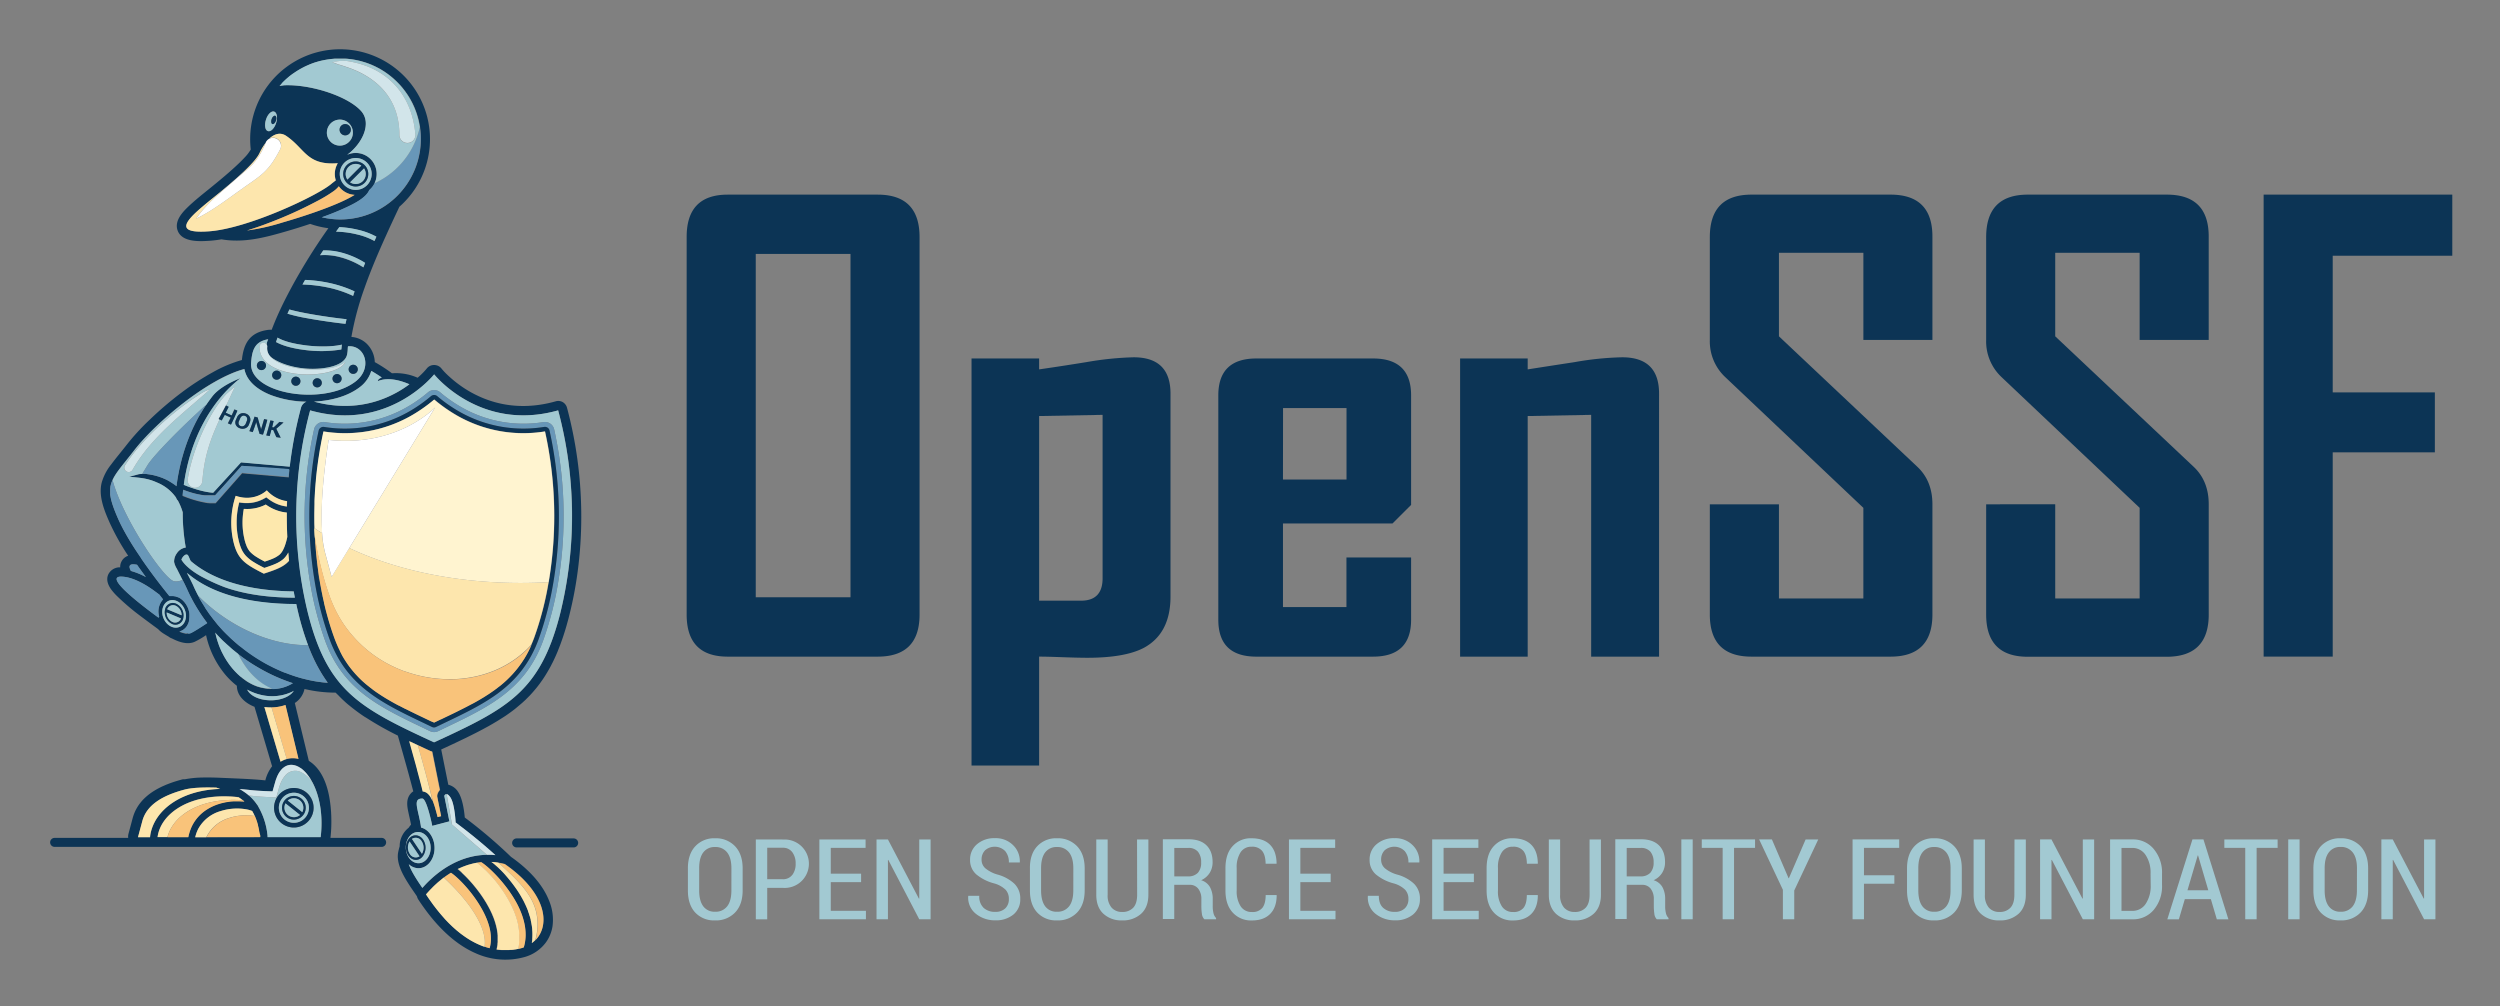 <svg xmlns="http://www.w3.org/2000/svg" role="img" viewBox="-16.86 -15.86 1032.72 415.72"><rect x="-16.86" y="-15.86" width="1032.72" height="415.72" fill="#808080" stroke="none"/><title>openssf-horizontal-color (1).svg</title><defs><style>.cls-2{fill:#0c3455}.cls-3{fill:#a2c9d2}.cls-4{fill:#6897b8}.cls-5{fill:#f9c37a}.cls-6{fill:#fde6ad}.cls-8{fill:#d2e5ea}.cls-9{fill:#fff}</style></defs><g id="Layer_9" data-name="Layer 9"><path fill="none" d="M863.91 334.38h-4.41v26h4.41a6.47 6.47 0 0 0 5.6-3 13.23 13.23 0 0 0 2-7.69V345a13.07 13.07 0 0 0-2-7.63 6.47 6.47 0 0 0-5.6-2.99zM412.39 232.22h17.32q8.9 0 8.9-9.27v-67.44l-26.22.49zM664.92 336a5 5 0 0 0-4-1.56h-5.8v11.75h5.57a5.38 5.38 0 0 0 4.21-1.51 6.19 6.19 0 0 0 1.35-4.28 6.64 6.64 0 0 0-1.33-4.4zm-151.8-183.29h26.22v29.51h-26.22zM419.76 334a5.74 5.74 0 0 0-4.87 2.24q-1.69 2.22-1.69 6.53v9.13q0 4.33 1.7 6.59a5.76 5.76 0 0 0 4.86 2.24 6 6 0 0 0 5-2.23q1.75-2.24 1.75-6.6v-9.13q0-4.31-1.76-6.53a6 6 0 0 0-4.99-2.24zm58.24 2a5 5 0 0 0-4-1.56h-5.8v11.75h5.56a5.36 5.36 0 0 0 4.21-1.51 6.14 6.14 0 0 0 1.36-4.28A6.64 6.64 0 0 0 478 336zM295.33 89.05h39.14v141.82h-39.14zm11.12 245.33h-6.38v13h6.38a4.72 4.72 0 0 0 4-1.83 7.48 7.48 0 0 0 1.37-4.6 7.65 7.65 0 0 0-1.36-4.67 4.67 4.67 0 0 0-4.01-1.9zm-27.93-.38a5.74 5.74 0 0 0-4.87 2.24q-1.65 2.26-1.65 6.57v9.13q0 4.33 1.7 6.59a5.76 5.76 0 0 0 4.86 2.24 6 6 0 0 0 5-2.23q1.75-2.24 1.75-6.6v-9.13q0-4.31-1.76-6.53a6 6 0 0 0-5.03-2.28zm503.61 0a5.74 5.74 0 0 0-4.87 2.24q-1.69 2.22-1.69 6.53v9.13q0 4.33 1.7 6.59a5.76 5.76 0 0 0 4.86 2.24 6 6 0 0 0 5-2.23q1.75-2.24 1.75-6.6v-9.13q0-4.31-1.76-6.53a6 6 0 0 0-4.99-2.24zM891 337.49l-4.25 14.4h8.61l-4.23-14.4H891zm59-3.49a5.74 5.74 0 0 0-4.87 2.24q-1.7 2.22-1.7 6.53v9.13q0 4.33 1.71 6.59a5.75 5.75 0 0 0 4.86 2.24 6 6 0 0 0 5-2.23c1.16-1.49 1.75-3.69 1.75-6.6v-9.13q0-4.31-1.77-6.53A6 6 0 0 0 950 334z"/><path d="M283.74 255.39h61.95Q363 255.39 363 238V82.1q0-17.56-17.32-17.56h-61.94q-17 0-16.95 17.56V238q0 17.38 16.95 17.39zm11.59-166.34h39.14v141.82h-39.14zm171.33 57.68q0-15-15.24-15a132 132 0 0 0-19.51 2q-9.77 1.59-19.52 3v-4.51h-27.92v168.16h27.92v-45q2.94 0 9.58.24t10.3.24q15.86 0 23.66-4.26 10.72-6 10.73-21zM438.61 223q0 9.27-8.9 9.27h-17.32V156l26.22-.49zm63.54 32.39h48.16q15.74 0 15.74-15.25v-25.73h-26.71v20.49h-26.22v-34.51h45.24l7.69-7.68v-45.25q0-15.24-15.74-15.24h-48.16q-15.73 0-15.74 15.24v92.68q0 15.26 15.74 15.25zm11-102.68h26.22v29.51h-26.25zM614.21 156l26.22-.49v99.88h28.05V146.73q0-15-15.24-15a126.75 126.75 0 0 0-19.64 2q-9.63 1.47-19.39 3v-4.51h-27.92v123.17h27.92zm92.44 99.39h57.43q17.32 0 17.32-17.44v-45.49q0-9.63-6.22-15.49L718 123.07V88.56h34.88v36h28.52v-42.7q0-17.33-17.32-17.32h-57.43q-17.19 0-17.2 17.56v42.44a20.23 20.23 0 0 0 6.22 15.24l57.2 54.14v37.44H718v-38.9h-28.55V238q0 17.38 17.2 17.39zM895.54 238v-45.54q0-9.63-6.22-15.49l-57.19-53.9V88.56H867v36h28.53v-42.7q0-17.33-17.31-17.32h-57.43q-17.19 0-17.19 17.56v42.44a20.22 20.22 0 0 0 6.21 15.24L867 193.92v37.44h-34.87v-38.9H803.6V238q0 17.43 17.19 17.44h57.44q17.31-.05 17.31-17.44zm22.68-173.46v190.84h28.54V171h42.19v-24.76h-42.19V89.78h49.39V64.54h-77.93z" class="cls-2"/><path d="M278.52 330.42a10.56 10.56 0 0 0-8.17 3.31q-3.06 3.3-3.05 9.15v9.06q0 5.87 3 9.13a10.59 10.59 0 0 0 8.18 3.28 10.92 10.92 0 0 0 8.33-3.28q3.11-3.27 3.11-9.13v-9.06q0-5.85-3.12-9.15a10.88 10.88 0 0 0-8.28-3.31zm6.75 21.52q0 4.37-1.75 6.6a6 6 0 0 1-5 2.23 5.76 5.76 0 0 1-4.86-2.24q-1.7-2.25-1.7-6.59v-9.13q0-4.31 1.69-6.53a5.74 5.74 0 0 1 4.87-2.24 6 6 0 0 1 5 2.24q1.75 2.22 1.76 6.53zm21.18-21.04h-11.09v33h4.71v-13h6.38a10 10 0 1 0 0-19.93zm4 14.61a4.72 4.72 0 0 1-4 1.83h-6.38v-13h6.38a4.67 4.67 0 0 1 4 1.86 7.65 7.65 0 0 1 1.36 4.67 7.48 7.48 0 0 1-1.33 4.64zm15.87 3.03h12.53v-3.49h-12.53v-10.67h14.38v-3.48h-19.09v32.97h19.23v-3.49h-14.52v-11.84zm36.55 6.77l-.14.05-12.8-24.46h-4.71v32.97h4.71v-24.48l.14-.05 12.8 24.53h4.69V330.9h-4.69v24.41zm32.33-9.9a13.84 13.84 0 0 1-5.05-2.61 4.64 4.64 0 0 1-1.53-3.55 5.38 5.38 0 0 1 1.42-3.84 6.08 6.08 0 0 1 8.33.31 7 7 0 0 1 1.52 4.69h4.52v-.14a9.17 9.17 0 0 0-2.77-7 10.14 10.14 0 0 0-7.55-2.89 10.81 10.81 0 0 0-7.36 2.5 8.11 8.11 0 0 0-2.86 6.39 7.72 7.72 0 0 0 2.57 6.07 19.09 19.09 0 0 0 7.4 3.73 11.17 11.17 0 0 1 4.71 2.62 5.54 5.54 0 0 1 1.34 3.83 5.14 5.14 0 0 1-1.49 3.86 5.73 5.73 0 0 1-4.14 1.44 6.85 6.85 0 0 1-4.77-1.63 6.38 6.38 0 0 1-1.82-5h-4.52l-.05.14a8.49 8.49 0 0 0 3.26 7.37 12.54 12.54 0 0 0 7.9 2.62 11.34 11.34 0 0 0 7.49-2.38 8 8 0 0 0 2.85-6.44 8.5 8.5 0 0 0-2.41-6.28 16.55 16.55 0 0 0-6.99-3.81zm24.56-14.99a10.55 10.55 0 0 0-8.17 3.31q-3.06 3.3-3 9.15v9.06q0 5.87 3 9.13a10.59 10.59 0 0 0 8.18 3.28 10.92 10.92 0 0 0 8.33-3.28q3.11-3.27 3.11-9.13v-9.06q0-5.85-3.12-9.15a10.89 10.89 0 0 0-8.33-3.31zm6.75 21.52q0 4.37-1.75 6.6a6 6 0 0 1-5 2.23 5.76 5.76 0 0 1-4.86-2.24q-1.69-2.25-1.7-6.59v-9.13q0-4.31 1.69-6.53a5.74 5.74 0 0 1 4.87-2.24 6 6 0 0 1 5 2.24q1.75 2.22 1.76 6.53zm26.37 1.81q0 3.66-1.65 5.39a6 6 0 0 1-4.52 1.72 5.63 5.63 0 0 1-4.38-1.79 7.65 7.65 0 0 1-1.63-5.32V330.9H436v22.85q0 5.12 2.95 7.86a10.89 10.89 0 0 0 7.72 2.74 11.22 11.22 0 0 0 7.85-2.74q3-2.75 3-7.86V330.9h-4.68zm31.22 4.73v-2.88a10 10 0 0 0-1.13-5 6.23 6.23 0 0 0-3.65-2.85 8.07 8.07 0 0 0 3.51-3 8.24 8.24 0 0 0 1.22-4.5c0-3-.87-5.33-2.62-7s-4.22-2.42-7.42-2.42H463.5v32.95h4.71v-14.13h6.38a4.27 4.27 0 0 1 3.53 1.61 6.8 6.8 0 0 1 1.29 4.38v2.79a21.46 21.46 0 0 0 .22 3.18 3.75 3.75 0 0 0 1 2.26h4.85v-.52a4.15 4.15 0 0 1-1.08-2.05 12 12 0 0 1-.3-2.82zm-6.1-13.83a5.36 5.36 0 0 1-4.21 1.51h-5.56v-11.75H474a5 5 0 0 1 4 1.56 6.64 6.64 0 0 1 1.32 4.4 6.14 6.14 0 0 1-1.32 4.28zm17.62-8.45a5.17 5.17 0 0 1 4.5-2.29 5.3 5.3 0 0 1 4.38 1.71q1.39 1.71 1.46 5.33h4.46l.07-.13q-.08-5.1-2.74-7.75t-7.63-2.65a10 10 0 0 0-7.83 3.29c-2 2.18-2.93 5.23-2.93 9.12V352q0 5.85 3 9.11a10.21 10.21 0 0 0 7.93 3.26c3.25 0 5.76-.91 7.54-2.71s2.67-4.35 2.69-7.64l-.07-.14h-4.48c0 2.45-.5 4.22-1.4 5.33a5.21 5.21 0 0 1-4.28 1.67 5.31 5.31 0 0 1-4.6-2.29A11.28 11.28 0 0 1 494 352v-9.24a11.31 11.31 0 0 1 1.62-6.56zm24.68 12.34h12.52v-3.49H520.3v-10.67h14.38v-3.48h-19.09v32.97h19.23v-3.49H520.3v-11.84zm39.96-3.13a13.89 13.89 0 0 1-5.06-2.61 4.68 4.68 0 0 1-1.53-3.55 5.39 5.39 0 0 1 1.43-3.84 6.07 6.07 0 0 1 8.32.31 7 7 0 0 1 1.52 4.69h4.52v-.14a9.21 9.21 0 0 0-2.77-7 10.15 10.15 0 0 0-7.55-2.89 10.81 10.81 0 0 0-7.36 2.5 8.12 8.12 0 0 0-2.87 6.39 7.72 7.72 0 0 0 2.58 6.07 19 19 0 0 0 7.4 3.73 11.06 11.06 0 0 1 4.7 2.62 5.5 5.5 0 0 1 1.35 3.83 5.11 5.11 0 0 1-1.5 3.86 5.7 5.7 0 0 1-4.14 1.44 6.84 6.84 0 0 1-4.76-1.63c-1.22-1.08-1.82-2.75-1.82-5h-4.53v.14a8.49 8.49 0 0 0 3.26 7.37 12.54 12.54 0 0 0 7.89 2.62 11.34 11.34 0 0 0 7.49-2.38 8 8 0 0 0 2.86-6.44 8.51 8.51 0 0 0-2.42-6.28 16.51 16.51 0 0 0-7.01-3.81zm19.2 3.13h12.52v-3.49h-12.52v-10.67h14.38v-3.48h-19.09v32.97h19.23v-3.49h-14.52v-11.84zm24.07-12.34a5.17 5.17 0 0 1 4.5-2.29 5.3 5.3 0 0 1 4.38 1.71q1.4 1.71 1.47 5.33h4.45l.07-.13q-.07-5.1-2.74-7.75t-7.66-2.65a10 10 0 0 0-7.83 3.29c-2 2.18-2.93 5.23-2.93 9.12V352q0 5.85 3 9.11a10.21 10.21 0 0 0 7.93 3.26c3.25 0 5.76-.91 7.54-2.71s2.67-4.35 2.69-7.64l-.07-.14h-4.48c0 2.45-.5 4.22-1.4 5.33a5.2 5.2 0 0 1-4.28 1.67 5.31 5.31 0 0 1-4.6-2.29 11.28 11.28 0 0 1-1.64-6.6v-9.24a11.39 11.39 0 0 1 1.6-6.55zm36.25 17.55q0 3.66-1.65 5.39a5.93 5.93 0 0 1-4.52 1.72 5.63 5.63 0 0 1-4.38-1.79 7.7 7.7 0 0 1-1.62-5.32V330.9h-4.67v22.85c0 3.41 1 6 2.95 7.86a10.91 10.91 0 0 0 7.72 2.74 11.22 11.22 0 0 0 7.85-2.74c2-1.83 3-4.45 3-7.86V330.9h-4.69zm31.22 4.73v-2.88a10 10 0 0 0-1.13-5 6.2 6.2 0 0 0-3.65-2.85 8.07 8.07 0 0 0 3.51-3 8.15 8.15 0 0 0 1.22-4.5c0-3-.87-5.33-2.62-7s-4.22-2.42-7.42-2.42H650.4v32.95h4.71v-14.13h6.38a4.3 4.3 0 0 1 3.54 1.61 6.86 6.86 0 0 1 1.28 4.38v2.79a22.91 22.91 0 0 0 .22 3.18 3.81 3.81 0 0 0 1 2.26h4.85v-.52a4.15 4.15 0 0 1-1.08-2.05 12 12 0 0 1-.3-2.82zm-6.11-13.83a5.38 5.38 0 0 1-4.21 1.51h-5.57v-11.75h5.8a5 5 0 0 1 4 1.56 6.64 6.64 0 0 1 1.32 4.4 6.19 6.19 0 0 1-1.34 4.28zm12.79-13.75h4.69v32.97h-4.69zm8.44 3.48h8.63v29.49h4.7v-29.49h8.68v-3.48h-22.01v3.48zm35.99 12.53h-.14l-6.88-16.01h-5.27l9.81 20.81v12.16h4.69V352l9.92-21.1h-5.22l-6.91 16.01zm26.3 16.96h4.71v-14.68h12.55v-3.48h-12.55v-11.33h14.56v-3.48h-19.27v32.97zm33.72-33.45a10.56 10.56 0 0 0-8.17 3.31q-3.06 3.3-3.05 9.15v9.06q0 5.87 3 9.13a10.59 10.59 0 0 0 8.18 3.28 10.92 10.92 0 0 0 8.33-3.28q3.1-3.27 3.11-9.13v-9.06q0-5.85-3.12-9.15a10.88 10.88 0 0 0-8.28-3.31zm6.75 21.52q0 4.37-1.75 6.6a6 6 0 0 1-5 2.23 5.76 5.76 0 0 1-4.86-2.24q-1.69-2.25-1.7-6.59v-9.13q0-4.31 1.69-6.53a5.74 5.74 0 0 1 4.87-2.24 6 6 0 0 1 5 2.24q1.75 2.22 1.76 6.53zm26.37 1.81q0 3.66-1.65 5.39a5.93 5.93 0 0 1-4.52 1.72 5.63 5.63 0 0 1-4.38-1.79 7.7 7.7 0 0 1-1.62-5.32V330.9h-4.67v22.85q0 5.12 3 7.86a10.91 10.91 0 0 0 7.72 2.74 11.22 11.22 0 0 0 7.85-2.74q3-2.75 3-7.86V330.9h-4.68zm28.27 1.56l-.14.05-12.8-24.46h-4.71v32.97h4.71v-24.48l.14-.05 12.8 24.53h4.69V330.9h-4.69v24.41zm20.55-24.41h-9.28v33h9.28a11.05 11.05 0 0 0 8.78-3.94 15.08 15.08 0 0 0 3.4-10.19v-4.69a15.13 15.13 0 0 0-3.4-10.19 11 11 0 0 0-8.78-3.99zm7.49 18.82a13.23 13.23 0 0 1-2 7.69 6.47 6.47 0 0 1-5.6 3h-4.46v-26h4.41a6.47 6.47 0 0 1 5.6 3 13.07 13.07 0 0 1 2 7.63zm17.25-18.82l-10.38 33h4.77l2.46-8.33h10.76l2.46 8.33h4.78l-10.3-33zm-2.06 21l4.25-14.4h.13l4.23 14.4zm15.24-17.52h8.63v29.49h4.7v-29.49H924v-3.48h-22.01v3.48zm26.39-3.48h4.69v32.97h-4.69zm21.62-.48a10.58 10.58 0 0 0-8.18 3.31q-3 3.3-3.05 9.15v9.06q0 5.87 3 9.13a10.62 10.62 0 0 0 8.19 3.28 10.9 10.9 0 0 0 8.32-3.28q3.1-3.27 3.11-9.13v-9.06q0-5.85-3.12-9.15a10.87 10.87 0 0 0-8.27-3.31zm6.75 21.52c0 2.91-.59 5.11-1.75 6.6a6 6 0 0 1-5 2.23 5.75 5.75 0 0 1-4.86-2.24q-1.71-2.25-1.71-6.59v-9.13q0-4.31 1.7-6.53A5.74 5.74 0 0 1 950 334a6 6 0 0 1 5 2.24q1.77 2.22 1.77 6.53zm27.75 3.37l-.13.05-12.81-24.46h-4.7v32.97h4.7v-24.48l.14-.05 12.8 24.53h4.69V330.9h-4.69v24.41z" class="cls-3"/><path d="M215.62 150.26a4.08 4.08 0 0 0-.71-.32 3.85 3.85 0 0 0-2.28 0c-11.17 3.15-22.31 2.49-32.64-2.56-.69-.33-1.37-.69-2.06-1.06a47.79 47.79 0 0 1-9.28-6.69 28 28 0 0 1-3.12-3.23 3.87 3.87 0 0 0-1.36-1.1 3.78 3.78 0 0 0-.82-.28 3.65 3.65 0 0 0-.88-.1 3.8 3.8 0 0 0-3.06 1.48 29.76 29.76 0 0 1-3.12 3.23l-.64.55a22.1 22.1 0 0 0-10.59-1.84 64 64 0 0 0-7.1-4.62 11.11 11.11 0 0 0-3.37-7.63 10.19 10.19 0 0 0-6.29-2.77 121.64 121.64 0 0 1 5.45-20.3c2.6-7.38 5.69-14.6 8.92-21.72 1.78-3.94 3.61-7.85 5.45-11.75A37.14 37.14 0 1 0 86.73 45.9a16.89 16.89 0 0 1-2.52 3.29c-1.38 1.49-2.87 2.91-4.37 4.27-2.55 2.32-5.19 4.54-7.84 6.71l-2.09 1.71c-3.1 2.51-6.27 5-9.13 7.75-2 1.93-4.33 4.47-4.58 7.36a5.51 5.51 0 0 0 .27 2.24c1.67 5 8.91 4.66 13.11 4.38a50.67 50.67 0 0 0 5.06-.61l.57.1c9 1.37 17.34-.84 25.91-3.32q5.11-1.47 10.15-3.16a36.76 36.76 0 0 0 7.52 1.79c-4.33 6.09-8.39 12.43-12.13 18.89q-3.43 5.93-6.48 12.07c-1.75 3.58-3.39 7.23-4.81 11a9.36 9.36 0 0 0-2.06.12c-7.2 1.19-9.57 5.8-10.25 12.37a54.35 54.35 0 0 0-12 5.05 108.47 108.47 0 0 0-13.06 8.5 141.69 141.69 0 0 0-12.9 11 94.69 94.69 0 0 0-9.5 10.32c-2.17 2.79-4.46 5.48-6.57 8.32a21.2 21.2 0 0 0-3.89 7.49c-1.38 5.6 1.12 11.62 3.37 16.67a96.75 96.75 0 0 0 7.46 13.33l.12.18a4.7 4.7 0 0 0-2.55 2 4.81 4.81 0 0 0-.75 2.77 5.34 5.34 0 0 0-4.82 2.74c-1.19 2.33-.17 4.71 1.28 6.64a24.79 24.79 0 0 0 2.43 2.69 95.3 95.3 0 0 0 8.67 7.44c2.65 2 5.35 4 8.08 6a11 11 0 0 0 2.5 2c.6.38 1.21.75 1.83 1.1l.29.21a3.86 3.86 0 0 0 1.09.55c2.8 1.45 6.41 2.76 9.46 1.38a37.18 37.18 0 0 0 4.67-2.73 38 38 0 0 0 7.61 15.92 31.8 31.8 0 0 0 5.11 5c0 4.26 3.59 7.25 7.28 8.68q3.63 12.28 7.27 24.57a15.84 15.84 0 0 0-2.77 5.72v.11c-2.82-.31-5.68-.48-8.51-.63-3.14-.16-6.28-.28-9.42-.42-2.65-.12-5.31-.2-8-.14a42 42 0 0 0-7.34.73H58.69l-.22.05-.23.06-.39.11-.39.11-.39.11-.4.11-.39.12-.4.12-.39.13-.4.12-.39.13-.4.14-.39.14-.4.14-.39.14-.39.15-.39.16-.4.15-.38.16-.39.17-.39.17-.38.17-.39.18-.38.18-.38.19-.37.19-.37.19-.37.2-.37.21-.37.21-.36.22-.35.22-.36.22-.35.23-.34.24-.34.24-.34.25-.33.25-.33.26-.32.27-.32.27-.31.28-.31.28-.3.29-.3.29-.28.3-.29.31-.27.32-.27.32-.27.33-.25.33-.25.34-.24.35-.23.35-.23.37-.21.37-.21.37-.2.38c-.07.13-.13.26-.19.39s-.13.27-.18.4l-.18.4-.16.42-.15.41-.15.43-.13.43c-.05.15-.09.3-.13.44-.59 2.22-1.18 4.43-1.78 6.65a4 4 0 0 0-.09 1.58H5.71a1.86 1.86 0 0 0 0 3.72h135.08a1.86 1.86 0 0 0 0-3.72h-21.14A59.61 59.61 0 0 0 120 322a54.36 54.36 0 0 0-.88-8.82c-.95-5.07-2.92-10.4-7-13.74a14 14 0 0 0-1.41-1l-5.78-23.9a9.21 9.21 0 0 0 4-5.79 55.43 55.43 0 0 0 12.63 1.51h.25c.31.35.64.69 1 1l.45.48 1 1 .39.38 1.14 1.05.34.31c.4.35.8.7 1.21 1l.32.27c.41.33.82.67 1.25 1l.36.28 1.24.94.78.57.91.65c.6.42 1.21.82 1.83 1.23h.06a131.43 131.43 0 0 0 13.39 7.58q1.56 5.43 3.08 10.89c1.13 4 2.24 8.09 3.3 12.15a5 5 0 0 0-1.19 1.07c-1.78 2.15-1.4 4.88-.87 7.4.37 1.76.8 3.51 1.13 5.27-.36.43-.7.87-1 1.32a9.69 9.69 0 0 0-3.69 7.34v.26c-.22.77-.42 1.54-.58 2.32-1 4.54 2 9.72 4.37 13.42 1.07 1.68 2.23 3.3 3.34 4.95a4.27 4.27 0 0 0 .56 1.32c5.9 9 13.79 17.94 23.85 22.27a29.69 29.69 0 0 0 19.87 1.55 16.43 16.43 0 0 0 9-6.1 15.34 15.34 0 0 0 2.73-6.68 20.26 20.26 0 0 0-1.38-10.44c-2.9-7.49-9.26-13.64-15.73-18.18a202.21 202.21 0 0 0-19.14-16.29c-.27-3.21-1-7.88-2.67-10.45a6.65 6.65 0 0 0-4.13-3.09l-2.93-14.56.77-.35 3.43-1.59 1.63-.77c1.25-.59 2.47-1.17 3.66-1.75l.62-.29.66-.33c1.19-.58 2.37-1.17 3.51-1.75l1.22-.63c1.2-.62 2.37-1.25 3.51-1.88l.56-.3c1.07-.6 2.13-1.22 3.17-1.85.62-.37 1.23-.75 1.84-1.14l.25-.16 1.57-1 .46-.31 1.33-.94.63-.45 1.16-.87.71-.56 1-.84.75-.63 1-.85.76-.7.69-.63.21-.22.66-.66.85-.86.81-.89c.21-.23.42-.45.62-.69s.62-.72.92-1.09l.46-.55c.31-.39.62-.79.92-1.19l.42-.55.84-1.18.46-.66.72-1.1c.18-.28.36-.56.53-.85s.41-.66.6-1 .41-.69.61-1.05.34-.6.5-.9.18-.31.26-.47l.31-.62c.22-.41.43-.83.64-1.25s.37-.79.56-1.18l.51-1.12c.21-.47.41-.94.61-1.41.14-.31.27-.63.4-1 .23-.56.45-1.11.66-1.67l.3-.79q.36-1 .69-1.92c.08-.22.15-.45.23-.67.24-.71.48-1.43.7-2.15.06-.2.13-.39.19-.59.25-.8.49-1.61.72-2.41l.12-.44c.28-1 .56-2 .81-3a160.23 160.23 0 0 0 4-21.72 171.81 171.81 0 0 0 1.11-22.22 173.84 173.84 0 0 0-5.85-42.44 3.83 3.83 0 0 0-1.77-2.4zM172.2 343.12c.29-.15.58-.27.88-.4l.83-.37c.41-.17.83-.32 1.25-.48l.79-.29c.49-.16 1-.3 1.49-.44l.56-.14c.69-.17 1.39-.32 2.09-.44.6-.11 1.21-.18 1.82-.24 3.83 2.43 11.17 9.93 15.13 17.87 2.75 5.5 4.19 11.63 2.42 17.33-.31.11-.62.22-.94.31s-.9.23-1.37.34h-.18l-.53.11-.43.08-.56.08-.43.07-.61.06h-.42l-.72.05H190.28l-.74-.05-.47-.06-.72-.08h-.16l.06-.18a.74.74 0 0 1 0-.14l.15-.67c0-.14.06-.28.08-.41s.08-.44.11-.65 0-.25 0-.38.05-.51.07-.77a2.11 2.11 0 0 0 0-.26v-1-.22-1.2l-.06-.67c0-.14 0-.29-.05-.43s0-.42-.09-.62 0-.3-.07-.45l-.12-.61c0-.15-.06-.3-.1-.46s-.09-.39-.14-.59-.07-.31-.11-.46-.11-.4-.17-.59-.09-.31-.14-.46-.12-.4-.19-.6l-.15-.45-.22-.6c0-.15-.11-.29-.16-.44l-.26-.62c-.05-.14-.11-.27-.16-.41l-.3-.67a3.73 3.73 0 0 0-.16-.35c-.15-.34-.32-.68-.48-1-.25-.5-.52-1-.79-1.5l-.27-.48-.57-1c-.11-.18-.22-.37-.34-.55s-.37-.6-.56-.89l-.36-.56-.58-.86-.37-.53-.63-.87c-.11-.15-.22-.31-.34-.46-.25-.34-.51-.67-.77-1l-.21-.28c-.33-.41-.66-.82-1-1.22l-.22-.27-.77-.89-.35-.39-.64-.71-.37-.39q-.3-.33-.6-.63l-.36-.37c-.2-.21-.4-.4-.6-.59l-.33-.32-.61-.59-.27-.24c-.54-.49-1-.93-1.52-1.3zm14-2.94l.58.05h.44c.62.06 1.24.13 1.86.24a24.84 24.84 0 0 1 2.61.56c17.08 11.81 19 25.05 12.6 31.45a12.26 12.26 0 0 1-1.29 1.12l-.13.11v-.24c.07-.45.13-.91.17-1.37v-.34c0-.56.06-1.12.05-1.68v-.37c0-.49 0-1-.08-1.49a2.45 2.45 0 0 0 0-.27c-.05-.57-.13-1.13-.22-1.68 0-.13-.05-.26-.07-.39-.09-.5-.19-1-.31-1.51v-.21c-.14-.56-.3-1.11-.46-1.66 0-.13-.08-.26-.13-.39-.16-.52-.34-1-.53-1.54v-.12q-.32-.81-.66-1.62c-.06-.13-.12-.25-.17-.38q-.36-.79-.75-1.59c-.26-.52-.54-1-.82-1.56l-.27-.47c-.2-.36-.41-.72-.62-1.07-.11-.17-.21-.34-.31-.51-.23-.36-.46-.72-.7-1.08l-.25-.39c-.32-.48-.65-.95-1-1.41l-.21-.29c-.27-.36-.53-.72-.8-1.07l-.36-.46c-.23-.3-.47-.59-.71-.89l-.35-.42q-.42-.51-.84-1l-.21-.24c-.35-.39-.69-.77-1-1.14l-.31-.33-.74-.76-.37-.37-.7-.68-.33-.31c-.33-.31-.66-.61-1-.89l-.08-.07-.87-.74-.3-.24-.35-.27zm-16.79 4.49c3 1.95 9.72 8.75 13.64 16.63 2.39 4.81 3.69 10 2.32 14.53-.64-.17-1.3-.37-2-.6l-.37-.14-.75-.28-.59-.24c-.26-.1-.51-.21-.77-.33l-.59-.27-.78-.38-.6-.31-.81-.44-.59-.33c-.29-.17-.58-.36-.87-.54l-.54-.34c-.35-.23-.71-.47-1.06-.72l-.36-.25c-.48-.34-1-.69-1.44-1.07l-.4-.32-1.06-.86-.54-.48c-.31-.27-.62-.54-.92-.82s-.41-.38-.61-.57l-.87-.84c-.22-.21-.43-.43-.64-.64l-.86-.9c-.21-.23-.43-.46-.64-.7s-.58-.64-.87-1l-.64-.74c-.29-.35-.59-.7-.88-1.06l-.63-.78c-.31-.39-.61-.79-.92-1.19s-.4-.51-.6-.78l-1-1.4-.51-.71c-.5-.72-1-1.47-1.52-2.24l.17-.2.57-.64c.32-.36.64-.73 1-1.08s.48-.49.72-.73.64-.67 1-1 .52-.48.78-.72.65-.6 1-.89l.84-.69c.33-.27.67-.55 1-.81l.26-.21c.92-.59 1.9-1.31 2.9-1.92zm18.41-7.29h-.18c-.54-.05-1.07-.1-1.6-.12h-1.58c-10.38.08-19.79 5.67-26.82 13.68-2.1-3.07-4.5-6.66-5.63-9.82a6 6 0 0 0 3.43 1.64c3.71.42 6.94-3 7.21-7.68.26-4.37-2.18-8.26-5.54-9.07-1-7.41-3.77-12 .5-12 1.86 0 4.11 11.31 4.11 11.31l7.07-1.86-2.11-10.54s.3-.75.94-.72a.82.82 0 0 1 .25.06h.05a1.19 1.19 0 0 1 .22.12l.08.07.11.08.16.15.1.11a2.19 2.19 0 0 1 .2.22l.09.12c.1.12.2.26.31.42 1.79 2.69 2.14 10.33 2.14 10.33l.62.47.17.12.5.38.25.2.53.4.21.16 1.66 1.28.22.17.67.53.29.23.69.55.25.2c.65.51 1.32 1.05 2 1.61l.25.21.79.64.32.27.78.65.3.25c.72.6 1.44 1.22 2.18 1.86l.33.28.8.7.36.31.8.71.34.31c.37.33.74.66 1.1 1zm-31.51-9.53c2.82.32 4.95 3.45 4.74 7s-2.67 6.17-5.49 5.85-4.95-3.45-4.75-7 2.64-6.16 5.47-5.85zm7.5-14.39l1.57 7.83-1.46.38c-.24-1-.51-2-.8-3a32.68 32.68 0 0 0-1.14-3.51c-.1-.24-.2-.47-.31-.7l-.06-.12c-.09-.19-.19-.37-.29-.55l-.12-.21q-.13-.23-.27-.42l-.15-.22c-.09-.13-.19-.25-.29-.37s-.11-.13-.16-.19a5 5 0 0 0-.41-.39l-.09-.08a4 4 0 0 0-.54-.38l-.17-.08-.44-.19-.23-.06a2.14 2.14 0 0 0-.44-.08h-.14v-.1c-.32-1.24-.66-2.56-1-4l-.05-.2c-.39-1.46-.8-3-1.25-4.67v-.08l-.69-2.55-.06-.21-1.56-5.6c0-.09 0-.17-.07-.25l-.84-3v-.14l.11.06 3.33 1.57 5.21 2.42a4.76 4.76 0 0 0 .78.26l3.18 15.85a4.33 4.33 0 0 0-.87 1.36 2.86 2.86 0 0 0-.31 1.62zm-51.64-6.25c2.85 5.29 4.59 13.22 3.46 22.75H93.66a5.64 5.64 0 0 0-.06-1.16 29.54 29.54 0 0 0-3.87-11.63l.08-.15c-.08-.06-.19-.11-.27-.16a19.72 19.72 0 0 0-4.23-4.66c-.47-.37-1-.72-1.47-1.06-.16-.11-.33-.21-.5-.31-.34-.22-.69-.43-1-.63l-.23-.13h.09l.58.05 1 .09.62.06.94.09.55.06 1.36.14c3.5.37 8.52.48 8.52.48l1-3.56c.15-.53.3-1 .47-1.5 0-.15.11-.27.16-.41.12-.31.24-.63.37-.91.17-.37.36-.72.54-1.05l.19-.3c.14-.21.27-.42.41-.62s.15-.2.23-.29.28-.34.43-.5l.23-.24.1-.11.24-.18c.15-.13.31-.26.48-.38a4.05 4.05 0 0 1 .35-.21 3.29 3.29 0 0 1 .49-.26 2.87 2.87 0 0 1 .37-.15 4.91 4.91 0 0 1 .51-.15l.38-.08a4.93 4.93 0 0 1 .54-.05 2.32 2.32 0 0 1 .37 0 5.87 5.87 0 0 1 .59.05l.34.05a4.88 4.88 0 0 1 .7.19l.24.07a9.68 9.68 0 0 1 .94.42l.22.13c.24.14.48.28.72.45h.06l.21.16c.25.19.49.39.74.6l.33.31c.23.22.45.44.68.69s.21.22.31.34c.26.3.52.63.78 1l.16.2c.3.42.59.86.88 1.33l.06.09c.15.34.35.68.55 1.04zm-70.22 16.1c1.78-6.65 8.26-10.53 17.37-13 3.11-.84 8-1 13.18-.84l1.61.54c-7.8.25-14.27 2.27-19.1 5.35-5.74 3.66-9.18 8.81-9.85 14.32v.25h-5zm42.13-8.09l-.81-.09h-.34c-.45 0-.91-.05-1.39-.05H79.58l-1 .07-.57.07-1 .14-.57.09-1 .22-.49.11c-.51.13-1 .27-1.51.43a21 21 0 0 0-4.72 2.18 17 17 0 0 0-6.11 6.61c-.19.38-.37.76-.54 1.16 0 .13-.1.28-.16.42s-.22.57-.32.86-.11.35-.16.52-.17.56-.24.84-.09.39-.14.59-.07.33-.1.5h-12.7c.59-4.54 3.52-8.84 8.4-11.95 5.07-3.24 12.23-5.19 21.05-4.85 1.27 0 2.62.16 4 .32a17.71 17.71 0 0 1 1.74 1.24l.15.12.27.23.16.14zM68.35 330h-4.57a15.08 15.08 0 0 1 1.22-3.41 15.33 15.33 0 0 1 9.23-7.37 22.38 22.38 0 0 1 11-.69 12.38 12.38 0 0 1 2.09.62 18.39 18.39 0 0 1 1.06 2.08.76.76 0 0 1 0 .11q.33.74.6 1.53a1.72 1.72 0 0 1 .07.21c.19.54.37 1.11.53 1.71v.19c.16.61.32 1.25.45 1.93v.14c.14.7.27 1.43.38 2.2a3.41 3.41 0 0 1 0 .71zM99 298.8c-.5-1.67-1.07-3.6-1.72-5.81-.88-3-1.91-6.47-3.13-10.58q-.85-2.9-1.84-6.22c.29 0 .58.07.88.09l.42.05c.44 0 .89.05 1.35.05a18.08 18.08 0 0 0 6.06-1l5.38 22.28a9.44 9.44 0 0 0-5.2.15c-.24.07-.47.16-.71.25l-.55.25c-.23.11-.45.23-.67.36l-.29.18zm-4-25.35c-4.67 0-8.59-1.87-9.76-4.42a22.34 22.34 0 0 0 7.76 2.54 19.84 19.84 0 0 0 2.55.16 19.11 19.11 0 0 0 8.3-1.87c.22-.11.42-.24.64-.35-1.39 2.29-5.1 3.94-9.49 3.94zm-61.89-51.12c4.54 0 10.12 3.1 14.46 6.4.42.32.88.68 1.37 1l1.56 2a7.42 7.42 0 0 0-1.59 7.14 3.7 3.7 0 0 0-.28.44c-8.93-6.56-22.15-16.98-15.52-16.98zm5.44-5.06a10.19 10.19 0 0 1 1.2.17c1.19 1.71 2.42 3.41 3.66 5.09a28.68 28.68 0 0 0-6.19-2.53c-.97-1.81-.78-2.9 1.33-2.73zm20.63 18.09c1.47 2.86.81 6.24-1.47 7.54s-5.31 0-6.77-2.82-.81-6.24 1.47-7.55 5.31-.03 6.77 2.83zm1.18 10.54h-.54l-.31-.06-.26-.06-.32-.08-.25-.08-.34-.11-.24-.09H58l-.18-.08-.41-.16-.11-.18a4.07 4.07 0 0 0 .74-.26l.47-.23a4.63 4.63 0 0 0 .68-.48 1.07 1.07 0 0 0 .16-.14 4 4 0 0 0 .51-.5l.08-.08a6.72 6.72 0 0 0 .48-.67l.1-.18a6 6 0 0 0 .32-.62l.07-.15a7 7 0 0 0 .28-.81v-.19a5.57 5.57 0 0 0 .14-.71 1.52 1.52 0 0 0 0-.21 8.86 8.86 0 0 0 .07-.9v-.16a6.79 6.79 0 0 0 0-.78v-.28c0-.15 0-.29-.07-.44l-.06-.33a3.74 3.74 0 0 0-.12-.45c0-.11-.05-.21-.08-.32a5 5 0 0 0-.18-.5l-.09-.26c-.1-.25-.22-.5-.34-.75s-.32-.57-.49-.84l-.15-.22c-.14-.2-.29-.4-.44-.58l-.14-.17c-.2-.23-.41-.45-.62-.65l-.12-.14c-.18-.16-.36-.3-.54-.44l-.2-.15c-.22-.15-.43-.28-.65-.41H57a5.4 5.4 0 0 0-.74-.33l-.21-.08-.6-.18h-.19a6.49 6.49 0 0 0-.77-.11H53.1l-.08-.1c-.57-.7-1.22-1.5-1.92-2.4l-.15-.18-.09-.11-1.27-1.63-.19-.24-1.4-1.83-.12-.16c-1-1.34-2.08-2.77-3.17-4.27a1.33 1.33 0 0 0-.14-.19l-.07-.11c-.45-.62-.9-1.24-1.35-1.88l-.27-.39c-.41-.58-.83-1.18-1.24-1.78l-.14-.2v-.07c-.4-.58-.8-1.18-1.2-1.78-.11-.15-.21-.31-.32-.47L39 211.1l-.33-.52c-.39-.61-.78-1.22-1.16-1.83l-.12-.2c-.34-.55-.67-1.1-1-1.65-.11-.18-.21-.36-.32-.53-.28-.5-.57-1-.85-1.48l-.22-.4c-.34-.61-.67-1.21-1-1.81l-.22-.42-.72-1.41c-.08-.17-.16-.34-.25-.51-.28-.59-.56-1.18-.82-1.76s-.42-1-.62-1.43l-.18-.43c-.13-.3-.26-.61-.37-.9s-.13-.33-.2-.49l-.3-.78-.18-.48c-.09-.24-.17-.47-.25-.7s-.11-.32-.16-.48-.15-.43-.21-.64-.1-.31-.14-.46-.12-.41-.17-.6l-.12-.43c-.05-.2-.09-.39-.13-.58l-.09-.4c0-.19-.07-.39-.11-.58s0-.23-.05-.34-.06-.43-.08-.64v-.24-.83a1.08 1.08 0 0 1 0-.18v-.63-.29c0-.1 0-.32.05-.48a2.87 2.87 0 0 1 .05-.31c0-.15 0-.3.07-.45s.05-.21.08-.32.06-.28.1-.42.07-.21.1-.32.09-.27.14-.41l.12-.31c.05-.14.11-.28.17-.42l.09-.2c1.49-3.27 4.6-6.61 9-12.34 9-11.59 30.44-29.59 45.46-33.53.07.35.15.69.25 1 1.45 4.85 6.1 7.92 10.56 9.7a43.21 43.21 0 0 0 14.82 2.79l-.42.18a3.83 3.83 0 0 0-1.84 2.38 172.44 172.44 0 0 0-4.63 24.28l-20.13-1.77-11.47 12.57c-1.43-.07-5.7-.6-12.14-3.25 2.54-18.68 11.09-34.48 23.39-44.08-4.87 1.91-9.23 4.52-11.53 7.44-1 1.32-2 2.68-2.93 4.08l-.51.77c-.3.47-.59.94-.88 1.42l-.46.75c-.33.56-.65 1.13-1 1.7l-.27.49c-.4.74-.79 1.49-1.17 2.24l-.28.6c-.28.56-.55 1.13-.81 1.7l-.36.82q-.35.77-.66 1.56c-.12.28-.24.56-.35.84-.22.56-.44 1.12-.65 1.68-.08.24-.18.47-.26.71-.29.8-.57 1.61-.83 2.41 0 .08-.05.16-.08.24-.23.73-.46 1.47-.67 2.21-.08.26-.15.53-.23.8q-.24.84-.45 1.68c-.08.3-.15.6-.23.89-.13.56-.27 1.13-.39 1.69-.06.28-.13.55-.19.83-.14.69-.28 1.38-.41 2.07 0 .15-.06.29-.08.43q-.24 1.26-.42 2.52c0 .23-.06.45-.1.67L56.1 185l-.17-.14-.31-.23c-.18-.14-.37-.28-.57-.41l-.33-.23-.66-.43-.31-.19c-.33-.2-.68-.41-1-.61s-.82-.44-1.26-.64l-.45-.19c-.3-.14-.6-.27-.92-.39l-.56-.21-.88-.3c-.2-.07-.41-.12-.61-.18l-.89-.25-.63-.15-.91-.18-.62-.11L44 180l-.57-.06H42a13.57 13.57 0 0 0-1.44.09l-4 1.08c4.26.41 7.4.53 11.4 2.34a17.84 17.84 0 0 1 7.94 6.27 3 3 0 0 0 .76 1.24 24.91 24.91 0 0 1 2 4.86c0 1.55 0 3.1.11 4.67a82.76 82.76 0 0 0 1.14 9.85 5.3 5.3 0 0 0-3.72 2.43 5.78 5.78 0 0 0-1.1 3.5 8.54 8.54 0 0 0 1.08 2.73l.35.69c.46.93.93 1.85 1.4 2.77s.91 1.78 1.37 2.68l.21.43c.26.54.52 1.07.76 1.6s.49 1.08.74 1.62.45 1 .69 1.43c.13.27.28.53.42.79s.14.29.22.43l.27.52a2 2 0 0 1 .11.2c.13.23.24.47.37.7s.25.42.37.63.18.3.26.45l.11.19c.26.44.51.88.78 1.31s.37.6.56.89c.37.58.74 1.16 1.13 1.73l.46.68c.54.77 1.09 1.54 1.66 2.3.1.14.22.28.33.42l-.26.18-.28.18-.46.3-.43.28-.46.3-.44.29-.47.29-.42.27-.46.29-.4.25-.45.27-.36.22-.42.25-.32.18-.4.22-.23.14c-.2.1-.37.19-.52.25a3.12 3.12 0 0 1-.43.15h-.16l-.31.05h-.72zM74.48 63.19c8-6.64 14.2-12.3 15.85-15.77a24.26 24.26 0 0 1 2.58-4.32v-.06a3.29 3.29 0 0 1 1.45-1.6c2.36-2.24 4.82-2.63 7-1.18 7.88 5.32 8.45 12.29 21.33 11.31a8.66 8.66 0 0 0-.82 7.08c-.76.58-1.38 1.06-1.73 1.36-5.45 4.78-34.57 18.61-50.81 19.7-18.4 1.29-5.39-7.85 5.15-16.52zm26.46-45.93l.51-.47.65-.56.48-.41c.3-.25.61-.49.92-.72l.5-.38c.31-.23.63-.45 1-.67l.49-.33.77-.49.56-.33c.24-.15.49-.29.75-.43l.58-.32.78-.4.57-.28.85-.38.54-.23c.33-.15.68-.28 1-.41l.4-.15c.47-.17.95-.34 1.43-.49l.4-.11c.36-.11.72-.22 1.09-.31l.56-.14 1-.22.61-.12.94-.17.62-.09 1-.13.61-.06c.35 0 .71-.06 1.07-.09h4.31c.36 0 .72 0 1.07.08l.64.07 1 .13.66.1.92.17.67.14.88.2.66.17.86.25.65.19.86.29.62.23c.29.1.58.22.86.33l.59.24.89.41c.18.08.35.15.52.24l1.11.57.26.13c.45.24.89.5 1.32.76l.48.3c.27.17.55.34.81.52l.54.38.71.5.56.43.65.51.55.46c.21.17.41.35.61.53l.54.49.58.55.52.52.55.57.5.54.52.6c.16.19.32.37.47.56l.5.64.44.57c.17.23.34.47.5.71s.41.58.6.87.39.6.58.91l.38.64.39.69.36.68c.12.23.24.45.35.68l.33.72c.11.22.21.45.31.68s.21.49.31.74.19.46.27.7.19.5.28.75l.24.72c.08.25.17.51.24.77s.14.48.21.73.14.51.21.78.12.5.17.75.12.52.17.79.1.52.14.77.1.53.14.79a.22.22 0 0 0 0 .08 33.87 33.87 0 0 1 .35 4.85 33.26 33.26 0 0 1-33.25 33.26 33.77 33.77 0 0 1-7.64-.89c3.53-1.27 7-2.65 10.39-4.23 2.91-1.37 7.94-3.86 9.21-7a8.64 8.64 0 0 0 2.99-6.68 8.63 8.63 0 0 0-12.19-7.88c6.16-4.5 10.39-12.93 5.79-18.09-5.37-6-20.28-11-31.52-10.67-.35 0-1.26.15-2.17.3l.22-.24.49-.54.54-.56.5-.51zm.94 96.46l.3-.64c.17-.37.34-.74.52-1.1 1.76.53 4.41 1.1 7.35 1.65 5.64 1.05 12.3 2 16.24 2.37-.15.64-.29 1.27-.43 1.91-4-.43-10.6-1.34-16.16-2.37a68.17 68.17 0 0 1-7.82-1.82zm6.2-12l1.09-1.91a58.62 58.62 0 0 1 10.36 1.33 50.07 50.07 0 0 1 10.08 3.4c-.2.62-.41 1.24-.61 1.87a47.16 47.16 0 0 0-9.89-3.37 58.16 58.16 0 0 0-11.03-1.37zm7.25-12.08c.43-.68.87-1.36 1.31-2a27 27 0 0 1 7.32.84 35.32 35.32 0 0 1 10 4.32c-.25.61-.49 1.22-.73 1.83a33.84 33.84 0 0 0-9.77-4.26 24.46 24.46 0 0 0-8.13-.78zm6.6-9.75l1.38-1.9a41.43 41.43 0 0 1 7.86 1.14 29.74 29.74 0 0 1 7.46 2.82c-.27.59-.53 1.19-.8 1.78a27.9 27.9 0 0 0-7.11-2.73 39.12 39.12 0 0 0-8.79-1.16zm-12.65 46.92c5.5.67 11.35.61 15.09-.29-.08.68-.15 1.35-.22 2a51.49 51.49 0 0 1-15.1.21c-4.62-.57-9-1.67-11.88-3.28.2-.62.41-1.23.62-1.85 2.52 1.51 6.85 2.59 11.49 3.16zM123.5 56a6.59 6.59 0 1 1 6.59 6.59A6.59 6.59 0 0 1 123.5 56zM93 33.6c.71-2.23 2.23-3.74 3.4-3.37s1.54 2.48.83 4.71-2.23 3.73-3.44 3.36-1.54-2.48-.79-4.7zm25.2 5.32a5.37 5.37 0 1 1 5.37 5.37 5.36 5.36 0 0 1-5.41-5.37zM93.34 76.55a171.68 171.68 0 0 0 20.81-9.34 59 59 0 0 0 6.65-4 10.89 10.89 0 0 0 2.3-2.11 8.64 8.64 0 0 0 6.54 3.54C123.55 68.48 110.4 73 100 76a87.27 87.27 0 0 1-14.86 3.35c2.86-.88 5.64-1.85 8.2-2.8zm.18 51a5 5 0 0 0 1.35 3.91c2.59 2.29 8.91 4.74 16.06 5 5.73.21 13.43-.87 15.3-5 .76-1.68.46-4.27.71-4.29 7.08-.52 10.26 9.09 3 14.6-13.35 10.14-44.11 5.08-43.08-7.79.41-5.16 1.45-8.78 7.07-9.7a4.93 4.93 0 0 0-.63 2.21 1.55 1.55 0 0 1 .22 1.06zm69 163.25c-31.27-14.43-44.35-21.35-52.44-54.7a169 169 0 0 1 1.21-82.44c32.22 9.08 51.23-14.88 51.23-14.88s19 24 51.22 14.88a168.63 168.63 0 0 1 .72 84.4c-8.29 32.03-21.9 38.85-51.99 52.74zm-43.92-24.57l-.54-.05-1-.08-1-.12-1-.13-1-.15-1-.17-1.06-.21c-.34-.06-.69-.13-1-.21l-.47-.1c-.13 0-.27-.07-.4-.1-.78-.18-1.57-.38-2.36-.59l-.31-.09-.2-.05c-.9-.26-1.81-.55-2.72-.85l-.72-.25c-.77-.27-1.53-.55-2.3-.85l-.35-.13h-.11c-1-.39-2-.82-2.93-1.26l-.32-.14-.58-.27-1-.48-1.07-.54-1-.51-.45-.24c-.39-.21-.78-.42-1.16-.64-1-.58-2-1.19-3-1.81l-.58-.37c-.94-.61-1.88-1.25-2.81-1.91l-.2-.14c-.25-.18-.5-.38-.76-.56l-.82-.62c-.36-.27-.72-.56-1.07-.84s-.52-.4-.77-.61l-.44-.16-.44-.37c-.53-.45-1.06-.9-1.59-1.37l-.7-.63c-.51-.47-1-.94-1.52-1.42l-.59-.57c-.68-.67-1.34-1.35-2-2l-.27-.31c-.56-.6-1.11-1.22-1.65-1.84l-.24-.27c-.14-.16-.27-.34-.41-.51-.35-.42-.7-.84-1-1.27l-.35-.42-.06-.08-.35-.46c-.24-.31-.47-.62-.7-.94s-.51-.68-.75-1l-.68-1-.37-.53c-.19-.29-.39-.58-.58-.88v-.09c-.17-.26-.33-.52-.49-.78s-.5-.78-.73-1.18a1.05 1.05 0 0 0-.07-.11c-.49-.84-1-1.69-1.43-2.55l-.1-.18c-.72-1.35-1.39-2.72-2-4.13-.21-.48-.69-1.45-1.27-2.61-1.82-3.62-1.85-2.94.86-.91 10.91 8.17 26.86 11.12 42.93 11.11.25 1.13.49 2.27.77 3.4a115.69 115.69 0 0 0 4.3 14.11c.16.4.31.8.47 1.19s.33.81.49 1.2.33.78.5 1.16l.51 1.13c.17.37.34.75.52 1.11s.36.73.54 1.09l.52 1 .66 1.2c.3.54.61 1.07.91 1.59.22.36.43.72.65 1.07l.6.92c.2.31.4.63.61.93l.63.9.41.56zm-59.91-78.76c0-.35.07-.71.11-1.06l.58.23.69.25.72.25.65.21.69.22.61.17.65.18.57.14.62.14.52.11.58.11.48.09.54.08.44.07.48.06H72l6.12-6.72 4.88-5.44 13.31 1.08 6.34.51a1 1 0 0 1 0 .16v.46c-.1.86-.17 1.73-.25 2.59l-19.23-1.69-10.96 12.4H69.82l-.42-.06h-.35l-.46-.08-.39-.06-.52-.1-.42-.08-.57-.12-.46-.1-.62-.14-.48-.12-.67-.18-.51-.14-.75-.22-.49-.15-.88-.28-.43-.15c-.44-.15-.9-.31-1.36-.49l-1.16-.45-.29-.12c.01-.69.05-1.12.1-1.56zm37 27.46c-1 .44-2.13.83-3.16 1.16-1.05-.54-2.17-1.14-3.23-1.81a13.33 13.33 0 0 1-2.93-2.28 8.72 8.72 0 0 1-1.45-2.45 18 18 0 0 1-.88-2.94 29.38 29.38 0 0 1-.72-6.62 30.09 30.09 0 0 1 .53-5.6 17 17 0 0 0 3.42-.07 16.52 16.52 0 0 0 4.35-1.13c.34-.13.68-.29 1-.45l.3-.15.32.23c.34.23.67.44 1 .64a17.63 17.63 0 0 0 4.31 1.88 16.52 16.52 0 0 0 3.06.57q0 5 .19 10.07a25.9 25.9 0 0 1-.76 2.91 14.91 14.91 0 0 1-1 2.47 6.8 6.8 0 0 1-1.48 1.95 11.52 11.52 0 0 1-2.89 1.62zm6-21.5a15.12 15.12 0 0 1-6.16-2.11c-.27-.16-.56-.35-.86-.55s-.57-.41-.85-.63l-.64-.5-.71.4c-.26.15-.55.31-.87.46l-.86.39a14.64 14.64 0 0 1-3.73 1 15.2 15.2 0 0 1-3.93 0l-1.11-.15-.25 1.09a32.61 32.61 0 0 0-.8 7.19 31.71 31.71 0 0 0 .78 7.15 21.45 21.45 0 0 0 1 3.32 11.12 11.12 0 0 0 1.87 3.13 15.29 15.29 0 0 0 3.46 2.8c1.26.8 2.63 1.52 3.87 2.15l.45.23.48-.15c1.22-.4 2.58-.86 3.85-1.41a13.51 13.51 0 0 0 3.52-2.07 9.43 9.43 0 0 0 2-2.62l.06-.14c.1 1.15.19 2.29.32 3.44-2.27 2.57-5.46 3.68-10.45 5.32-7.66-3.94-10.86-5.79-12.6-13.51a34.88 34.88 0 0 1 1-18.64c7.94 2.75 12.86-2.27 12.86-2.27a13.65 13.65 0 0 0 8.39 4.56c-.07.69-.1 1.39-.12 2.12zm-41.1 19.91c.47.3 1 2.28 1.42 2.64 10.42 8.91 26.27 12.27 42.42 12.46.16.87.31 1.73.49 2.59-10.28 0-20.39-1.26-29-4.33a78.47 78.47 0 0 1-10-4.62c-3.88-2.21-6.7-4.67-7.87-6.77.44-1.14 1.67-2.53 2.54-1.97zM147 146.28c-10.74 5.92-22.43 6.94-34.17 3.76 6.52-.3 13.65-2 18.89-5.94a13.2 13.2 0 0 0 4.79-6.75q2.22 1.28 4.35 2.74c-1.07.41-1.69.93-1.61 1.47a11.25 11.25 0 0 1 1.2-.4c3.24-.84 7.27-.25 11.82 1.72a46.38 46.38 0 0 1-5.27 3.4zm-75 99.17l.25.29c.39.43.79.85 1.18 1.27s.7.74 1.06 1.1.83.82 1.25 1.22.72.71 1.09 1 .88.78 1.32 1.17.74.67 1.12 1l1.4 1.13a72.44 72.44 0 0 0 9.74 6.6 71.67 71.67 0 0 0 13.7 6.1 16.17 16.17 0 0 1-8.49 2.43h-.08c-.44 0-.88 0-1.31-.06h-.39l-.94-.11-.4-.07c-.38-.06-.76-.14-1.13-.23h-.15c-.42-.1-.84-.23-1.26-.36h-.11l-.16-.06c-.53-.18-1.06-.38-1.59-.61-.52-.23-1-.5-1.55-.77l-.17-.09-.15-.09c-.19-.1-.37-.21-.56-.33l-.33-.19-.11-.07c-.35-.23-.7-.46-1-.71-.36-.25-.72-.52-1.07-.8L83 264a3.88 3.88 0 0 1-.31-.26l-.53-.44-.41-.38c-.17-.15-.34-.3-.5-.46l-.41-.41-.48-.48c-.13-.14-.26-.29-.4-.43l-.45-.51-.39-.45-.44-.54-.37-.47-.42-.56-.35-.49c-.14-.19-.27-.39-.4-.59l-.34-.5c-.13-.2-.26-.41-.38-.62s-.21-.34-.31-.51-.26-.44-.38-.66l-.28-.51c-.13-.24-.25-.48-.37-.72s-.17-.32-.25-.48-.27-.57-.4-.86c0-.13-.12-.25-.17-.38-.18-.42-.36-.84-.53-1.26 0-.12-.08-.24-.13-.36-.12-.31-.24-.63-.35-1-.06-.17-.11-.34-.17-.51s-.18-.54-.26-.82-.11-.38-.17-.57-.15-.52-.21-.78-.1-.41-.15-.61-.13-.52-.19-.78v-.19z" class="cls-2"/><path d="M39.75 217.44a10.19 10.19 0 0 0-1.2-.17c-2.11-.17-2.3.92-1.33 2.71a28.68 28.68 0 0 1 6.19 2.55c-1.24-1.68-2.47-3.38-3.66-5.09zm8.88 21.88a3.7 3.7 0 0 1 .28-.44 7.42 7.42 0 0 1 1.59-7.14l-1.56-2c-.49-.36-.95-.72-1.37-1-4.34-3.3-9.92-6.4-14.46-6.4-6.63-.01 6.59 10.41 15.52 16.98z" class="cls-4"/><path d="M101.59 297.66l-.33.12a9.44 9.44 0 0 1 5.2-.15l-5.38-22.28a18.08 18.08 0 0 1-6.06 1h.28zm-8.34-21.38l.42.05zM97.32 293c-.88-3-1.91-6.47-3.13-10.58 1.22 4.1 2.25 7.58 3.13 10.58zm2.01 5.64c-.09.06-.2.1-.29.16zm1.22-.64l-.55.25z" class="cls-5"/><path d="M103.88 269.86a19.11 19.11 0 0 1-8.3 1.87 19.84 19.84 0 0 1-2.55-.16 22.34 22.34 0 0 1-7.77-2.57c1.17 2.55 5.09 4.42 9.76 4.42 4.37 0 8.08-1.65 9.5-3.94-.22.14-.42.27-.64.38z" class="cls-3"/><path d="M84.2 258.93c.51.77 1 1.5 1.61 2.21s1.26 1.48 1.92 2.16c.37.38.75.75 1.14 1.1a23.38 23.38 0 0 0 6.79 4.4 16.17 16.17 0 0 0 8.49-2.43 71.67 71.67 0 0 1-13.7-6.1 72.44 72.44 0 0 1-9.74-6.6c.33.26.65.54 1 .79a32.35 32.35 0 0 0 2.49 4.47zm-5.1 1.26l-.44-.54zm.84.96l-.45-.51zm.88.91l-.48-.48zM72 245.45l.24.26zm6.29 13.73l-.42-.56zM76.78 257c-.13-.2-.26-.41-.38-.62.12.25.25.46.38.62zm1.41-5.45c.37.33.74.67 1.12 1-.38-.33-.75-.67-1.12-1zm-2.41-2.22c.36.35.72.71 1.09 1-.37-.33-.73-.65-1.09-1zm6.89 14.42l-.53-.44zm-.94-.82c-.17-.15-.34-.3-.5-.46.16.16.33.31.5.46zm-4.21-4.8c-.14-.19-.27-.39-.4-.59.13.2.26.4.4.59zm-5.25-11.69c-.07-.26-.13-.52-.19-.78.06.26.12.52.19.78zm.36 1.39c-.07-.26-.15-.52-.21-.78.06.26.14.52.21.78zm1.9.28c-.36-.36-.71-.73-1.06-1.1.35.37.7.74 1.06 1.1zm-1.47 1.11c-.09-.27-.18-.54-.26-.82.08.28.2.6.26.82zm1.18 3.08c-.18-.42-.36-.84-.53-1.26.17.42.35.84.53 1.26zm.57 1.24c-.14-.28-.27-.57-.4-.86.13.32.26.58.4.86zm.62 1.2c-.13-.24-.25-.48-.37-.72.12.24.24.48.37.72zm.66 1.17c-.13-.22-.26-.44-.38-.66.12.22.29.44.38.66zm-2.51-5.23c-.12-.31-.24-.63-.35-1 .11.37.23.69.35 1zm11.65 14.95c-.35-.23-.7-.46-1-.71.3.25.65.48 1 .71zm-1.09-.74c-.36-.25-.72-.52-1.07-.8.35.28.71.55 1.07.8zm2.09 1.33c-.19-.1-.37-.21-.56-.33.19.11.33.23.56.33zm1.87.95c-.52-.23-1-.5-1.55-.77.51.27 1.03.54 1.55.77zm1.63.63c-.53-.18-1.06-.38-1.59-.61.53.23 1.06.43 1.59.61zm5.85 1.01c-.44 0-.88 0-1.31-.06.43.03.87.06 1.31.06zm-4.32-.55c-.42-.1-.84-.23-1.26-.36.42.1.84.26 1.26.36zm2.62.45l-.94-.11zm-1.34-.18c-.38-.06-.76-.14-1.13-.23.37.09.75.17 1.13.23z" class="cls-4"/><path d="M67.33 242.45l-.46.3zM54.72 184l-.66-.43zm10.82 59.6l-.46.29zm2.68-1.73l-.46.3zm-14.47-58.54c-.33-.2-.68-.41-1-.61.32.2.67.41 1 .61zM51 181.89c-.3-.14-.6-.27-.92-.39.31.12.61.25.92.39zm-1.49-.6l-.88-.3zm-1.51-.48l-.89-.25zm18.76 57.96c.54.77 1.09 1.54 1.66 2.3-.57-.76-1.12-1.53-1.66-2.3zM46.5 180.41l-.91-.18zm6.2 2.31c-.4-.22-.82-.44-1.26-.64.44.2.86.42 1.26.64zM66.43 243l-.47.29zm-9.14-65.11c-.14.69-.28 1.38-.41 2.07.12-.69.27-1.38.41-2.07zm2.22 47.71c.26.54.52 1.07.76 1.6-.27-.53-.5-1.06-.76-1.6zm-.96-52.8q-.24.84-.45 1.68.21-.84.45-1.68zm-1.75 7.59q-.24 1.26-.42 2.52.18-1.26.42-2.52zm-1.18 4.2c-.18-.14-.37-.28-.57-.41.2.13.39.27.57.41zm3.83-14.8c-.23.73-.46 1.47-.67 2.21.22-.74.44-1.48.67-2.21zm2.83-7.44c-.23.52-.45 1-.66 1.56q.32-.79.66-1.56zm-18.83 17.59h-1.06c.35-.03.7-.03 1.06 0zm17.82-15.19c-.22.56-.44 1.12-.65 1.68.21-.56.43-1.12.65-1.68zm-.91 2.39c-.29.8-.57 1.61-.83 2.41.26-.8.54-1.61.83-2.41zM45 180.12l-1-.12zM28.64 188v-.83c-.04.25-.02.53 0 .83zM35 204.49c-.34-.61-.67-1.21-1-1.81.36.6.69 1.2 1 1.81zm1.1 1.88c-.28-.5-.57-1-.85-1.48.28.49.57.98.85 1.48zm2.6 4.21c-.39-.61-.78-1.22-1.16-1.83.38.61.77 1.25 1.16 1.83zm24.75-50.75c-.28.56-.55 1.13-.81 1.7.26-.53.53-1.14.81-1.7zm-32.79 35.5l-.3-.78zm.57 1.39c-.13-.3-.26-.61-.37-.9.14.29.24.6.37.9zm.77 1.86c-.22-.49-.42-1-.62-1.43.23.47.43.94.62 1.43zm.85 1.76c-.28-.59-.56-1.18-.82-1.76.26.58.54 1.17.82 1.76zm4.57 8.21c-.34-.55-.67-1.1-1-1.65.33.55.66 1.1 1 1.65zm22.64 37.32h-.24zm.52.04zm-1.07-.14l-.26-.06zM40 212.51l-1-1.41zm1.47 2.25c-.4-.58-.8-1.18-1.2-1.78.4.6.8 1.2 1.2 1.78zm17.46 30.87l-.25-.08zm-.59-.19l-.24-.09zm-24.52-43.18l-.72-1.41zm-5.19-16.21c0-.16 0-.32.05-.48-.02.16-.04.32-.05.48zm.25-1.56c0-.14.06-.28.1-.42-.04.14-.07.28-.1.42zm.46-1.49c.05-.14.11-.28.17-.42-.06.17-.12.31-.17.42zm-.61 2.26c0-.15 0-.3.07-.45-.03.19-.05.3-.07.45zm.35-1.51c0-.14.09-.27.14-.41-.05.14-.1.28-.14.41zm1.1 10.32c-.09-.24-.17-.47-.25-.7.07.23.16.46.25.7zm37.3-41.44c-.3.47-.59.94-.88 1.42.29-.48.58-.95.88-1.42zm-1.34 2.17c-.33.56-.65 1.13-1 1.7.35-.57.67-1.14 1-1.7zM64.9 157c-.4.74-.79 1.49-1.17 2.24.38-.76.77-1.51 1.17-2.24zm-35.48 34.79c-.06-.2-.12-.4-.17-.6.05.19.11.4.17.6zM28.6 187v-.63.63zm1.17 5.89c-.08-.22-.15-.43-.21-.64.06.21.13.42.21.64zm-.64-2.13c-.05-.2-.09-.39-.13-.58 0 .19.08.38.13.58zm35.55 53.38l-.45.27zm-35.93-55.28c0-.22-.06-.43-.08-.64.02.21.04.42.08.64zm.16.92c0-.19-.07-.39-.11-.58.04.19.07.39.11.58zm28.96-14.41c-.13.56-.27 1.13-.39 1.69.12-.56.26-1.13.39-1.69zm7.91 61.96c.17.26.35.51.52.76-.39-.57-.76-1.15-1.13-1.73.2.33.4.64.61.97zm-1.91 7.3l-.42.25z" class="cls-3"/><path d="M55 224.21a4.35 4.35 0 0 0 1.31.07 8.39 8.39 0 0 0 2.21-.57l.75 1.46c-.46-.9-.93-1.8-1.37-2.68s-.94-1.84-1.4-2.77l-.35-.69a8.54 8.54 0 0 1-1.11-2.79 5.78 5.78 0 0 1 1.1-3.5 5.3 5.3 0 0 1 3.72-2.43 82.76 82.76 0 0 1-1.14-9.85c-.08-1.57-.11-3.12-.11-4.67a24.91 24.91 0 0 0-2-4.86 3 3 0 0 1-.76-1.24 17.84 17.84 0 0 0-7.94-6.27c-4-1.81-7.14-1.93-11.4-2.34l4-1.08a13.57 13.57 0 0 1 1.44-.09h-.05l2.18-3.6c2.38-3.9 13.81-15.61 24.23-24.93-.11.16-.21.33-.32.5.93-1.4 1.9-2.76 2.93-4.08 2.3-2.92 6.66-5.53 11.53-7.44-12.3 9.6-20.85 25.4-23.39 44.08 6.44 2.65 10.71 3.18 12.14 3.25l11.51-12.52 20.13 1.77a172.44 172.44 0 0 1 4.63-24.28 3.83 3.83 0 0 1 1.84-2.38l.42-.18a43.21 43.21 0 0 1-14.82-2.79c-4.46-1.78-9.11-4.85-10.56-9.7-.1-.35-.18-.69-.25-1-15 3.94-36.49 21.94-45.46 33.53-4.44 5.73-7.55 9.07-9 12.34 3.11 11.49 12.58 27.39 19.28 35.89 2.65 3.36 4.9 5.63 6.08 5.84zM77.21 159c.4-.79.79-1.58 1.18-2.38-.84-.36-1.67-.74-2.49-1.13-.41.78-.83 1.56-1.25 2.33l-.83-.4c-3.55 7.71-6.35 15.18-7.07 25.4a3.05 3.05 0 1 1-6.09-.48c1.62-11.22 8.33-27.3 16.07-35.54l3.5-3.05c-1.25 2.8-2.49 5.41-3.7 7.92l1 .51c-.4.81-.8 1.63-1.22 2.44.81.38 1.63.76 2.46 1.12.39-.83.77-1.65 1.14-2.48l1.19.5q-1.24 2.91-2.65 5.78c-.39-.16-.82-.35-1.24-.54zm18.93-.95c-.19.84-.39 1.69-.61 2.54l.61.1c.82-.74 1.62-1.5 2.4-2.27l1.69.22c-1 .89-1.94 1.75-3 2.6.6 1.25 1.21 2.48 1.84 3.71l-1.8-.24c-.43-1-.86-1.93-1.27-2.91l-.79-.13c-.22.86-.46 1.73-.7 2.59L93.1 164c.62-2.05 1.19-4.11 1.69-6.18zm-2.6-.5q-.81 3.09-1.78 6.15l-1.41-.32c-.49-1.62-.95-3.23-1.39-4.86-.45 1.38-.93 2.75-1.44 4.13l-1.38-.4c.77-2 1.48-4 2.14-6q.64.19 1.29.36c.44 1.62.91 3.24 1.4 4.84.44-1.39.85-2.79 1.24-4.18zm-7.24-1.21a2.5 2.5 0 0 1 .1 2.06c-.13.36-.26.72-.4 1.08a2.65 2.65 0 0 1-1.48 1.56 3.09 3.09 0 0 1-2.32 0 2.67 2.67 0 0 1-1.66-1.43 2.41 2.41 0 0 1 .07-2.06l.46-1.05a2.79 2.79 0 0 1 3.6-1.54 2.74 2.74 0 0 1 1.63 1.39zM35.6 179a1.82 1.82 0 0 1-1-2.41c6.56-10.65 20.23-22.84 30.91-29.5A16.13 16.13 0 0 1 70 144.9c-11.3 10.1-24.36 19.75-32 33.15a1.84 1.84 0 0 1-2.4.95zm33.16 62.51c-.11-.14-.23-.28-.33-.42.12.15.22.29.33.42z" class="cls-3"/><path d="M55.93 184.82l.17.14.18-1.38c-.06.45-.13.91-.19 1.36zm7.2 60.24l-.4.22zm-.63.36c-.2.1-.37.19-.52.25.15-.06.32-.15.52-.25zm-1.42.48zm.47-.08h-.16zM61.4 240a1.52 1.52 0 0 0 0-.21 1.52 1.52 0 0 1 0 .21zm.09-1.27v0zm-.07-1.06v.28a.61.61 0 0 0 0-.14.59.59 0 0 0 0-.14zM60 243.33l-.08.08zm-17.11-26.52c-.41-.58-.83-1.18-1.24-1.78.41.6.83 1.2 1.24 1.78zm1.62 2.27l-1.35-1.88c.45.64.9 1.26 1.35 1.88zM62.12 231c-.14-.26-.29-.52-.42-.79.2.41.42.82.64 1.22-.08-.1-.15-.24-.22-.43zm-1.51-3c.13.29.27.56.4.85-.25-.54-.51-1.07-.74-1.62.11.23.22.48.34.77zm-.16 14.66l.1-.18zm-1.23 1.39a1.07 1.07 0 0 0 .16-.14 1.07 1.07 0 0 1-.16.14zm2-3.15v-.19c0-.06.01.13 0 .19zm2.61-6.74l-.11-.19c-.08-.15-.18-.3-.26-.45.37.66.75 1.31 1.15 1.95-.27-.47-.52-.87-.78-1.31zm-1.11-1.97a2 2 0 0 0-.11-.2l.48.9c-.09-.23-.24-.47-.37-.7zm-1.85 9.67l.07-.15zm-4.57-11.19l-.21-.08zm-.81-.26h-.19zM59.4 233l-.14-.17zm1.95 4.23l-.06-.33zm-13.46-13.58c-1-1.34-2.08-2.77-3.17-4.27 1.09 1.5 2.16 2.93 3.17 4.27zm3.01 3.89l-1.27-1.63zm6.21 3.46H57zm3.8 4.63l-.09-.26zm-.91-1.85l-.15-.22zm1.17 2.67c0-.11-.05-.21-.08-.32.03.11.06.21.08.32zM58 231.6l-.2-.15zm-8.56-5.93L48 223.81zM58.5 232l.14.12zm-.68 13.24l-.41-.16zm-.52-.24zm.84-.27l.31-.15.09-.05-.47.23zm-4.52-14.46h.26zm-.56-.04c-.57-.7-1.22-1.5-1.92-2.4.7.9 1.35 1.7 1.92 2.4zm1.44.02zm-1.36.09h.1-.1zm4.96-15.03c1.17 2.1 4 4.56 7.87 6.77a78.47 78.47 0 0 0 10 4.62c8.59 3.07 18.7 4.32 29 4.33-.18-.86-.33-1.72-.49-2.59-16.15-.19-32-3.55-42.42-12.46-.42-.36-.95-2.34-1.42-2.64-.92-.56-2.15.83-2.54 1.97zM115.94 266l-1-.13zm2.06.18l-1-.08zm.15-.52c.14.19.26.38.4.56zm-6.39-.34c-.34-.06-.69-.13-1-.21.31.08.66.15 1 .21zm2.1.38l-1-.17zm-4-.79c-.78-.18-1.57-.38-2.36-.59.79.21 1.58.41 2.36.59zm-20.56-8.76c1 .62 2 1.23 3 1.81-1.02-.58-2.01-1.19-3-1.81zm17.7 8.02c-.9-.26-1.81-.55-2.72-.85.88.3 1.79.59 2.72.85zm-3.47-1.1c-.77-.27-1.53-.55-2.3-.85.77.3 1.53.58 2.3.85zm-2.76-1.07c-1-.39-2-.82-2.93-1.26.97.48 1.95.91 2.93 1.26zm-5.88-2.65l-1-.51zm2.05 1.02l-1-.48zM75 244.24c-.56-.6-1.11-1.22-1.65-1.84.53.6 1.08 1.24 1.65 1.84zm2.26 2.35c-.68-.67-1.34-1.35-2-2 .66.65 1.32 1.33 2 2zm2.11 1.99c-.51-.47-1-.94-1.52-1.42.5.48 1.01.95 1.52 1.42zm2.29 2c-.53-.45-1.06-.9-1.59-1.37.53.47 1.06.92 1.59 1.37zm1.4 1.13c-.26-.2-.52-.4-.77-.61.25.21.51.41.77.61zm1.94 1.46l-.82-.62zm3.72 2.61c-.94-.61-1.88-1.25-2.81-1.91.93.66 1.87 1.3 2.81 1.91zm-16.03-14.16c-.35-.42-.7-.84-1-1.27.31.43.65.85 1 1.27z" class="cls-3"/><path d="M68.61 233.62c.89.78 1.8 1.54 2.72 2.28l.7.55c1 .76 2 1.5 3 2.2 11 7.69 23.62 12 35 12h.36c.06.17.13.33.19.5a115.69 115.69 0 0 1-4.3-14.11c-.28-1.13-.52-2.27-.77-3.4-16.07 0-32-2.94-42.93-11.11-2.71-2-2.68-2.71-.86.91.58 1.16 1.06 2.13 1.27 2.61.62 1.41 1.29 2.78 2 4.13.92.94 1.86 1.84 2.83 2.72zm-2.14-.74c-.49-.84-1-1.69-1.43-2.55.46.86.96 1.67 1.43 2.55zm1.29 2.12c-.17-.26-.33-.52-.49-.78.16.21.32.47.49.78zm3.13 4.39c-.24-.31-.47-.62-.7-.94.23.32.46.63.7.94zm-1.45-1.97l-.68-1zm47.47 26.41c.2.31.4.63.61.93-.21-.3-.41-.62-.61-.93zm-1.25-1.99c.22.36.43.72.65 1.07-.22-.35-.43-.71-.65-1.07zm-.91-1.59l-.66-1.2zm-2.24-4.44l-.51-1.13zm.49 1.11c.17.37.36.73.54 1.09-.15-.36-.34-.72-.54-1.09zm-2-4.6c.16.41.33.81.49 1.2-.15-.39-.32-.79-.49-1.2zm-51.61-65.68l-.58-.23.26.1zm42.98-5.27c.08-.86.15-1.73.25-2.59-.1.86-.19 1.72-.27 2.59zm.29-3.05a1 1 0 0 0 0-.16l-6.34-.51 6.34.51c.01.05.01.1 0 .16zm-26.44 9.2l-4.01 4.55 10.91-12.39-1.83 2.08-5.07 5.76zm-6.7 1.34zm-3.91 2.23l-.48-.12zm6.39.98zm-.74-.07h-.2zm.2-3.19zm.69 3.26zm-1.41-.07h-.25zm-1.34-.18h-.35zm-2.71-.49l-.46-.1zm3.43.58h-.3zm-2.44-.38l-.42-.08zm.91.16l-.39-.06zm2.7-2.86zm.38 3.22zm-10.22-4.7l.69.22zm1.3.39l.65.18zm1.25.32l.62.14zM83.14 156a2 2 0 0 0-.81 1l-.46 1.06a1.81 1.81 0 0 0-.13 1.27 1.27 1.27 0 0 0 .85.82 1.43 1.43 0 0 0 1.25-.08 1.92 1.92 0 0 0 .84-1l.42-1.07a1.87 1.87 0 0 0 .06-1.27 1.29 1.29 0 0 0-.85-.79 1.33 1.33 0 0 0-1.17.06zm-18.03 32.31l.58.11zm-5.03-1.42l.72.25zm7.92 1.87h.44zm2.61.1zm-1.79-.04h.4zm2.18.03zm-4.83-.34l.54.08zm.98.15l.48.06zm-2.69 2.13l-.51-.14zm-2.63-.79l-.43-.15zm1.37.43l-.49-.15zm7.22-1.56zm-10.42.48zM86.87 134c-1 12.87 29.73 17.93 43.08 7.79 7.25-5.51 4.07-15.12-3-14.6-.25 0 0 2.61-.71 4.29-1.87 4.12-9.57 5.2-15.3 5-7.15-.25-13.47-2.7-16.06-5 5.23 5.94 23.88 7.15 30.25 2.64l.7-.51c-3.53 7.86-36.36 7.88-35.44-6.56a1.58 1.58 0 0 1 2.93-.54 4.93 4.93 0 0 1 .63-2.21c-5.63.9-6.67 4.52-7.08 9.7zm42.13 4.6a1.89 1.89 0 1 1 1.94-1.83 1.89 1.89 0 0 1-1.94 1.81zm-6.57.08a1.89 1.89 0 1 1-1.94 1.83 1.89 1.89 0 0 1 1.94-1.85zm-8.19 1.73a1.89 1.89 0 1 1-1.94 1.83 1.89 1.89 0 0 1 1.94-1.85zm-8.83-.66a1.89 1.89 0 1 1-1.94 1.83 1.89 1.89 0 0 1 1.94-1.85zm-8 1.26a1.89 1.89 0 1 1 1.94-1.83 1.89 1.89 0 0 1-1.96 1.82zM93 135.19a1.89 1.89 0 1 1-1.83-1.94 1.89 1.89 0 0 1 1.83 1.94z" class="cls-3"/><path d="M107.52 12.47l.58-.32zm37.05 3.25l.55.46zm-8.44-4.99l.59.24zm-16.3-2.21l.61-.06zm-1.59.22l.62-.09zm37.01 22.5c.08.25.17.51.24.77-.07-.26-.16-.52-.24-.77zm.45 1.5c.07.26.14.51.21.78-.07-.27-.14-.52-.21-.78zm-18.09-21.36c.18.08.35.15.52.24-.13-.09-.34-.16-.52-.24zm-28.73.37l.57-.28zm24.26-2.06l.65.19zm13.71 8.06l.52.52zm-3.49-2.97l.56.43zm-28.18-5.39l.56-.14zm-1.49.42l.4-.11zm20.96.36l.62.23zm-22.79.28l.4-.15zm15.03-1.99l.64.07zm-10.2.54l.61-.12zm-16.83 9.32l.5-.51zm42.25-4.42l.54.38zm3.62 2.81l.54.49zm10.35 17.56c.06.26.12.52.17.79-.05-.27-.11-.53-.17-.79zM110.3 11.09l.54-.23zm-11.47 8.33l.49-.54zm57.56 16.41c.05.27.1.53.14.79-.04-.26-.09-.52-.14-.79zm-18.56 24.02a8.74 8.74 0 0 1-2.21 2.8c-1.27 3.15-6.3 5.64-9.21 7-3.35 1.58-6.86 3-10.39 4.23a33.77 33.77 0 0 0 7.64.89 33.26 33.26 0 0 0 33.25-33.26 33.87 33.87 0 0 0-.35-4.85 33.36 33.36 0 0 1-18.73 23.19zm16.32-31.52c.11.25.21.49.31.74-.1-.25-.2-.49-.31-.74zM128.49 8.66l.66.1zM103.5 15.1l.5-.38zm46.41 6.08l.44.57zM130.07 8.93l.67.14zm1.55.34l.66.17zm19.23 13.19c.21.28.41.58.6.87-.19-.33-.39-.59-.6-.87zm1.95 3.11l.36.68zm-.8-1.33l.38.64zM148.94 20c.16.19.32.37.47.56-.15-.21-.31-.39-.47-.56zm-42.73-6.77l.56-.33zm-4.11 3l.48-.41zm19.41-7.86h.52zm19.31 4.71l.48.3zm-15.54-4.74h.54zM105 14.05l.49-.33zm34.24-1.86l.26.13zm-38.3 5.07l.51-.47zm46.98 1.58l.5.54zm5.59 8.09l.33.72zm1.22 2.84c.1.25.19.5.28.75-.09-.25-.18-.52-.28-.75z" class="cls-4"/><path d="M99.32 18.88l-.49.54-.22.24c.91-.15 1.82-.29 2.17-.3C112 19 126.93 24 132.3 30c4.6 5.16.37 13.59-5.79 18.09A8.63 8.63 0 0 1 138.73 56a8.72 8.72 0 0 1-.9 3.85 33.36 33.36 0 0 0 18.71-23.15.22.22 0 0 1 0-.08c0-.26-.09-.52-.14-.79s-.09-.52-.14-.77-.11-.53-.17-.79-.11-.5-.17-.75-.14-.52-.21-.78-.13-.49-.21-.73-.16-.52-.24-.77l-.24-.72c-.09-.25-.18-.5-.28-.75s-.18-.47-.27-.7-.2-.49-.31-.74-.2-.46-.31-.68l-.33-.72c-.11-.23-.23-.45-.35-.68l-.36-.68-.39-.69-.38-.64c-.19-.31-.38-.61-.58-.91s-.39-.59-.6-.87-.33-.48-.5-.71l-.44-.57-.5-.64c-.15-.19-.31-.37-.47-.56l-.52-.6-.5-.54-.55-.57-.52-.52-.58-.55-.54-.49c-.2-.18-.4-.36-.61-.53l-.55-.46-.65-.51-.56-.43-.71-.5-.54-.38c-.26-.18-.54-.35-.81-.52l-.48-.3c-.43-.26-.87-.52-1.32-.76l-.26-.13-1.11-.57c-.17-.09-.34-.16-.52-.24l-.89-.41-.59-.24c-.28-.11-.57-.23-.86-.33l-.62-.23-.86-.29-.65-.19-.86-.25-.66-.17-.88-.2-.67-.14-.92-.17-.66-.1-1-.13-.64-.07c-.35 0-.71-.06-1.07-.08H121.48c-.36 0-.72.05-1.07.09l-.61.06-1 .13-.62.09-.94.17-.61.12-1 .22-.56.14c-.37.09-.73.2-1.09.31l-.4.11c-.48.15-1 .32-1.43.49l-.4.15c-.34.13-.69.26-1 .41l-.54.23-.85.38-.57.28-.78.4-.58.32c-.26.14-.51.28-.75.43l-.56.33-.77.49-.49.33c-.32.22-.64.44-1 .67l-.5.38c-.31.23-.62.47-.92.72l-.48.41-.65.56-.51.47-.58.55-.5.51zm30.88-8.79C145 13.67 153.63 25 154.74 40a3.3 3.3 0 1 1-6.6-.06c0-14.33-8.43-23.57-21.68-28-7.67-2.59 1.85.9-6.11-2.08 4.43-.8 5.33-.86 9.85.23zM83.78 310.22l.62.06zm.06.92c-.16-.11-.33-.21-.5-.31.17.1.34.17.5.31zm13.51-5.56c.12-.31.24-.63.37-.91-.13.33-.25.6-.37.91zm-12.01 4.79l.55.06zm-3.27-.3l.23.13a2.12 2.12 0 0 0-.2-.12zm14.65-2.58c.15-.53.3-1 .47-1.5-.19.47-.32 1.01-.47 1.5z" class="cls-3"/><path d="M107.83 303.28a5.38 5.38 0 0 0-7 1.41 11.85 11.85 0 0 0-2 3.61c-.19.52-.37 1.08-.53 1.67l-1 3.56s-5-.12-8.52-.48l-2.78-.29-.68-.56a19.72 19.72 0 0 1 4.23 4.66c.08.05.19.1.27.16l-.08.15a29.54 29.54 0 0 1 3.86 11.63 5.64 5.64 0 0 1 .06 1.16h21.93c1.13-9.53-.61-17.46-3.46-22.75-.16-.22-.33-.44-.5-.65a12.07 12.07 0 0 0-3.8-3.28zm-2.37 22.64a8.16 8.16 0 1 1 7.19-9 8.16 8.16 0 0 1-7.19 9zm-23.3-15.84l.58.05zm17.36-8.18l.23-.24zm-.66.79c.08-.1.15-.2.23-.29-.09.09-.15.19-.23.29zm10.8.89c.26.3.52.63.78 1-.26-.37-.52-.7-.78-1zm.94 1.17c.3.42.59.86.88 1.33-.29-.47-.58-.91-.88-1.33zm-3-3.11c.25.19.49.39.74.6-.25-.24-.49-.41-.74-.6zm-9.34 1.97l.19-.3zm10.41-1.06c.23.22.45.44.68.69-.23-.24-.45-.47-.68-.69zm-6-2.41a4.93 4.93 0 0 1 .54-.05 4.93 4.93 0 0 0-.54.05zm3.94.86c.24.14.48.28.72.45-.24-.18-.48-.32-.72-.45zm-3.03-.92a5.87 5.87 0 0 1 .59.05 5.87 5.87 0 0 0-.59-.05zm1.87.36a9.68 9.68 0 0 1 .94.42 9.68 9.68 0 0 0-.94-.42zm-3.67-.07a4.91 4.91 0 0 1 .51-.15 4.91 4.91 0 0 0-.51.15zm-.86.41a3.29 3.29 0 0 1 .49-.26 3.29 3.29 0 0 0-.49.26zm-.83.59c.15-.13.31-.26.48-.38-.17.12-.33.25-.48.38zm4.42-1.19a4.88 4.88 0 0 1 .7.19 4.88 4.88 0 0 0-.7-.19z" class="cls-3"/><path d="M84.05 315.22l-.8-.08zm-4.5-.11l-1 .07zM61.41 328q-.13.42-.24.84.11-.39.24-.84zm16.45-6a22.55 22.55 0 0 1 10.5-.78 18.39 18.39 0 0 0-1.06-2.08 12.38 12.38 0 0 0-2.09-.62 22.38 22.38 0 0 0-11 .69 15.33 15.33 0 0 0-9.21 7.38 15.08 15.08 0 0 0-1.22 3.41h4.57c.09-.2.19-.39.29-.58a15.28 15.28 0 0 1 9.22-7.42zm-15.97 4.65c-.11.28-.22.57-.32.86.1-.29.21-.58.32-.86zm-16.76 3.06c.67-5.51 4.11-10.66 9.85-14.32 4.83-3.08 11.3-5.1 19.1-5.35l-1.61-.54c-5.14-.16-10.07 0-13.18.84-9.11 2.44-15.59 6.32-17.37 13L40.13 330h5c-.01-.12 0-.21 0-.29zm45.01-2.66c.14.7.27 1.43.38 2.2-.11-.77-.24-1.5-.38-2.2zm-27.55-1.98c-.19.38-.37.76-.54 1.16.17-.4.35-.78.54-1.16z" class="cls-6"/><path d="M60.47 319.45c5.08-3.23 12.23-5.18 21-4.85l1.94.12a17.71 17.71 0 0 0-1.74-1.24c-1.4-.16-2.75-.27-4-.32-8.82-.34-16 1.61-21.05 4.85-4.88 3.11-7.81 7.41-8.4 11.95h4.08c1-3.96 3.81-7.73 8.17-10.51zm23.14-4.61l.27.23z" class="cls-6"/><path d="M81.51 315.05c.48 0 .94 0 1.39.05-.45-.03-.9-.05-1.39-.05zm6.9 6.29c.21.49.42 1 .6 1.53q-.27-.8-.6-1.53zm1.25 3.66c.16.61.32 1.25.45 1.93-.11-.7-.29-1.34-.45-1.93zm-.58-1.92c.19.54.37 1.11.53 1.71-.16-.6-.34-1.17-.53-1.71zM60.93 330c0-.17.07-.34.1-.5 0 .17-.08.33-.11.5zM78 315.25l-1 .14zm-3 .56c-.51.13-1 .27-1.51.43.51-.16.98-.3 1.51-.43zm1.49-.33l-1 .22zm4.7-.43h-1.12z" class="cls-6"/><path d="M90.14 327.05v-.14c-.13-.68-.29-1.32-.45-1.93v-.19c-.16-.6-.34-1.17-.53-1.71a1.72 1.72 0 0 0-.07-.21c-.18-.53-.39-1-.6-1.53a.76.76 0 0 0 0-.11 22.55 22.55 0 0 0-10.5.78 15.28 15.28 0 0 0-9.22 7.37c-.1.19-.2.38-.29.58h22.2a3.41 3.41 0 0 0 0-.71c-.27-.77-.4-1.5-.54-2.2zm70.76-13.93l-.15-.22zm-.6-.78c0 .06.1.13.16.19s-.11-.13-.16-.19zm-.41-.34l-.09-.08zm-6.76-18.33c0-.09 0-.17-.07-.25.02.08.04.16.07.25zm6.13 17.82l-.17-.08zm-4.51-12.01l-.06-.21zm.72 2.63v-.08zm1.3 4.89l-.05-.2zm1.88 4.22l-.23-.06zm6.14-.76l-3.18-15.85a4.76 4.76 0 0 1-.78-.26l-5.21-2.42.13.06c3 10.5 4.93 17.92 6.21 23.17a32.68 32.68 0 0 1 1.14 3.51c.29 1 .56 2 .8 3l1.46-.38-1.57-7.83a2.86 2.86 0 0 1 .14-1.64 4.33 4.33 0 0 1 .86-1.36zm-12.5-20.1l-.11-.06v.14-.13zm5.52 20.64v.1h.14-.15zm3.48 2.75l-.12-.21zm.35.67l-.06-.12z" class="cls-5"/><path d="M172.15 324.47l.5.38zm15.64 12.91h-.18zm-10.37-8.81c.65.51 1.32 1.05 2 1.61-.68-.56-1.35-1.1-2-1.61zm2.25 1.82l.79.64zm-11.15-17.71l.1.11zM186 337.24zM168.82 313l.09.12zm11.96 18.3l.78.65zm-12.53-18.85l.11.08zm3.11 11.43l.62.47zm5.12 3.94l.69.55zm7.89 6.52l.8.7zm-8.85-7.28l.67.53zm-1.88-1.45l1.66 1.28z" class="cls-3"/><path d="M170.82 325.56l-1-.87-2.22-12.53c-.64 0-.94.72-.94.72l2.11 10.54-7.07 1.86S159.44 314 157.58 314c-4.27 0-1.54 4.58-.5 12 3.36.81 5.8 4.7 5.54 9.07-.27 4.66-3.5 8.1-7.21 7.68a6 6 0 0 1-3.43-1.64c1.13 3.16 3.53 6.75 5.63 9.82 7-8 16.44-13.6 26.82-13.68h-.2zm2.08-.51l.53.4zm12.63 10.3l.8.71zm1.14 1.02c.37.33.74.66 1.1 1-.36-.37-.77-.67-1.1-1zm-4.81-4.17c.72.6 1.45 1.22 2.18 1.86-.74-.64-1.46-1.26-2.18-1.86zm-13.96-19.96a1.19 1.19 0 0 1 .22.12 1.19 1.19 0 0 0-.22-.12zm-.3-.08a.82.82 0 0 1 .25.06.82.82 0 0 0-.25-.06z" class="cls-3"/><path d="M197 376.17l-.53.11zm-27.27-9.62l-.87-.84zm-1.51-1.48l-.86-.9zm13.45 9.51c-.26-.1-.51-.21-.77-.33.26.12.51.23.77.33zm1.33.52l-.75-.28zm-17.79-13.34c-.29-.35-.59-.7-.88-1.06.29.36.59.71.88 1.06zm1.51 1.71c-.29-.31-.58-.64-.87-1 .29.36.58.69.87 1zm4.54 4.47c-.31-.27-.62-.54-.92-.82.3.28.66.55.92.82zm4.86 3.7c-.35-.23-.71-.47-1.06-.72.35.25.71.49 1.06.72zm-12.42-11.72c-.31-.39-.61-.79-.92-1.19.31.4.61.8.92 1.19zm11 10.75c-.48-.34-1-.69-1.44-1.07.48.4.96.73 1.44 1.07zm5.61 3.33l-.78-.38zm-7.45-4.72l-1.06-.86zm6.07 4.01l-.81-.44zm-1.4-.77c-.29-.17-.58-.36-.87-.54.34.18.58.37.87.54zm25.61-.77v.34-.23zm-9.14 4.86l-.72.05zm-1 .07h-1.09c.32.02.68.02 1.09 0zm-2.69-.04l-.74-.05zm1.3.06h-.88zm4.39-.34l-.56.08zM162.18 358l-1-1.4zm32.87 18.51l-.61.06zm-5.95.02l-.72-.08zm13.81-2.83v-.23zm-42.25-17.86c-.5-.72-1-1.47-1.52-2.24.51.77 1.02 1.52 1.52 2.24zm43.6 16.71a12.26 12.26 0 0 1-1.26 1.05 12.26 12.26 0 0 0 1.26-1.05zm-16.05 3.87c0-.06 0-.12.05-.18zm.25-.99l-.15.67.06-.23zm12.15-16.61c-.06-.13-.12-.25-.17-.38.05.13.11.25.17.38zM179.85 351c-.33-.41-.66-.82-1-1.22.34.44.67.85 1 1.22zm1.95 2.65l-.63-.87zm-.97-1.33c-.25-.34-.51-.67-.77-1 .26.33.52.68.77 1zm1.92 2.68l-.58-.86zm2.89 5c-.25-.5-.52-1-.79-1.5.27.5.54 1.01.79 1.5zm-1.06-2l-.57-1zm2 4l-.3-.67zm-2.91-5.51c-.18-.3-.37-.6-.56-.89.19.29.38.59.56.89zm-8.73-10.91c.2.19.4.38.6.59-.2-.17-.4-.4-.6-.59zm22.5 22.8a31.06 31.06 0 0 1 0 6.15c-.06.58-.15 1.12-.24 1.61.47-.11.93-.22 1.37-.34s.63-.2.94-.31c1.77-5.7.33-11.83-2.42-17.33-4-7.94-11.3-15.44-15.13-17.87-.61.06-1.22.13-1.82.24 8.36 6.47 16.51 18.57 17.3 27.85zm-22.83-23.12l-.61-.59zm2.9 3.01l-.64-.71zm1.12 1.28l-.77-.89zm-2.13-2.38q-.3-.33-.6-.63.3.3.6.63zm12.33 24.75v1c-.01-.31 0-.65 0-1zm-.13 2.08c0-.25.05-.51.07-.77-.02.25-.04.51-.07.77zm.07-3.5c0-.23 0-.45-.06-.67zm.05 1.2v-.82c-.01.27 0 .55 0 .82zm-1.82-8.63l-.26-.62zm-13.92-20.35l.83-.37zm2.08-.85l.79-.29zm2.28-.73l.56-.14zm11.1 33.86c0-.22.08-.44.11-.65-.03.23-.07.45-.11.65zm-.54-8.79c-.06-.2-.11-.4-.17-.59.09.19.17.38.17.59zm-.28-1.05c-.06-.2-.12-.4-.19-.6.07.2.13.44.19.6zm-.34-1.05l-.22-.6zm1.12 4.22l-.12-.61zm.16 1.07c0-.21 0-.42-.09-.62.04.22.06.41.09.62zm-.38-2.14c0-.19-.09-.39-.14-.59.05.2.1.4.14.59zm-2.16-6.26c-.15-.34-.32-.68-.48-1 .16.34.36.68.48 1zm17.06 8.7v.37c.01-.07.01-.24 0-.37zm-13.01-25.93l.74.76zm-1.4-1.36c-.33-.31-.66-.61-1-.89.34.28.67.58 1 .89zm-1.06-.96l-.87-.74zm4.55 4.55c-.35-.39-.69-.77-1-1.14.31.37.65.75 1 1.14zm-2.46-2.6l-.7-.68z" class="cls-5"/><path d="M205.19 364.35a24 24 0 0 1-.34 6 18.83 18.83 0 0 1-.57 2.22c6.36-6.4 4.48-19.64-12.6-31.45a24.84 24.84 0 0 0-2.61-.56c8.7 7.87 15.51 14.18 16.12 23.79zm-40.03-16.68c.33-.27.67-.55 1-.81-.33.26-.67.54-1 .81zm18.13 23.91a14.49 14.49 0 0 1 .11 3.49v.16c.66.23 1.32.43 2 .6 1.37-4.56.07-9.72-2.32-14.53-3.92-7.88-10.64-14.68-13.64-16.63-1 .61-2 1.28-2.93 2 8.89 8.26 15.7 17.43 16.78 24.91zM161.57 351c.32-.33.64-.67 1-1-.36.28-.68.62-1 1zm24.97-10.53l-.34-.26zm-26.66 12.29c.32-.36.64-.73 1-1.08-.36.32-.68.72-1 1.08z" class="cls-5"/><path d="M193.31 347.23q-.42-.51-.84-1 .42.49.84 1zm-29.98 2.02c.33-.3.65-.6 1-.89-.33.29-.67.64-1 .89zm39.53 17.01c0-.13-.05-.26-.07-.39.02.13.05.26.07.39zm-.38-1.9v-.21c0-.07-.02.14 0 .21zm-.48-1.87c0-.13-.08-.26-.13-.39.02.13.06.26.13.39zm-15.25-22.26h.44zm16.35 27.98a2.45 2.45 0 0 0 0-.27 2.45 2.45 0 0 1 0 .27zm-1.79-7.65v-.12c0-.04-.01.08 0 .12zm-27.58-16.13c-.54-.49-1-.93-1.52-1.3.47.37.98.81 1.52 1.3zm20.64 4.11c-.23-.3-.47-.59-.71-.89.24.35.48.59.71.89zm2.35 3.23c-.32-.48-.65-.95-1-1.41.35.46.68.93 1 1.41zm2.97 5.08c-.26-.52-.54-1-.82-1.56.28.52.56 1.04.82 1.56zm-2.02-3.61c-.23-.36-.46-.72-.7-1.08.24.36.47.72.7 1.08zm-2.14-3.17c-.27-.36-.53-.72-.8-1.07.27.35.53.71.8 1.07zm3.07 4.75c-.2-.36-.41-.72-.62-1.07.21.35.42.71.62 1.07z" class="cls-5"/><path d="M140.45 141.16a11.25 11.25 0 0 0-1.2.4c-.08-.54.54-1.06 1.61-1.47q-2.13-1.47-4.35-2.74a13.2 13.2 0 0 1-4.79 6.75c-5.24 4-12.37 5.64-18.89 5.94 11.74 3.18 23.43 2.16 34.17-3.76a46.38 46.38 0 0 0 5.27-3.4c-4.55-1.97-8.58-2.56-11.82-1.72zm-43.28-15.74c2.88 1.61 7.26 2.71 11.88 3.28a51.49 51.49 0 0 0 15.1-.21c.07-.67.14-1.34.22-2-3.74.9-9.59 1-15.09.29-4.64-.57-9-1.65-11.49-3.19-.21.6-.42 1.21-.62 1.83zm28.69-7.51c.14-.64.28-1.27.43-1.91-3.94-.41-10.6-1.32-16.24-2.37-2.94-.55-5.59-1.12-7.35-1.65-.18.36-.35.73-.52 1.1l-.3.64a68.17 68.17 0 0 0 7.82 1.82c5.56 1.03 12.12 1.94 16.16 2.37zm3.14-11.55c.2-.63.41-1.25.61-1.87a50.07 50.07 0 0 0-10.08-3.4 58.62 58.62 0 0 0-10.36-1.33l-1.09 1.91a58.16 58.16 0 0 1 11 1.32 47.16 47.16 0 0 1 9.92 3.37zm-5.51-16.07a33.84 33.84 0 0 1 9.77 4.26c.24-.61.48-1.22.73-1.83a35.32 35.32 0 0 0-10-4.32 27 27 0 0 0-7.32-.84c-.44.67-.88 1.35-1.31 2a24.46 24.46 0 0 1 8.13.73zm14.34-6.61c.27-.59.53-1.19.8-1.78a29.74 29.74 0 0 0-7.46-2.82 41.43 41.43 0 0 0-7.86-1.14l-1.38 1.9a39.12 39.12 0 0 1 8.79 1.16 27.9 27.9 0 0 1 7.11 2.68zm-8.93-44.76a5.37 5.37 0 1 0-5.37 5.37 5.37 5.37 0 0 0 5.37-5.37zm-3.15-3.52a2.33 2.33 0 1 1-2.33 2.33 2.33 2.33 0 0 1 2.33-2.33z" class="cls-3"/><path d="M129.64 64.63a8.64 8.64 0 0 1-6.54-3.54 10.89 10.89 0 0 1-2.3 2.11 59 59 0 0 1-6.65 4 171.68 171.68 0 0 1-20.81 9.34c-2.56 1-5.32 1.92-8.16 2.81A87.27 87.27 0 0 0 100 76c10.4-3 23.55-7.52 29.64-11.37z" class="cls-5"/><path d="M120.12 60c.35-.3 1-.78 1.73-1.36a8.66 8.66 0 0 1 .82-7.08c-12.88 1-13.45-6-21.33-11.31-2.14-1.45-4.6-1.06-7 1.18A3.29 3.29 0 0 1 99 45.58c-5 9.67-7.73 10.75-16.39 16.91-5.88 4.18-12 8.84-18.46 12 4.14-6.11 10.08-10.75 15.57-15.61 7-6.2 9.51-7.12 13.17-15.76a24.26 24.26 0 0 0-2.58 4.32c-1.65 3.47-7.8 9.13-15.85 15.77-10.52 8.65-23.53 17.79-5.15 16.5 16.24-1.09 45.36-14.92 50.81-19.71z" class="cls-6"/><path d="M136.67 56a6.59 6.59 0 1 0-6.58 6.59 6.59 6.59 0 0 0 6.58-6.59zm-10.25 3.67a5.18 5.18 0 1 1 7.33 0 5.19 5.19 0 0 1-7.33 0z" class="cls-3"/><path d="M133.75 59.67a5.18 5.18 0 1 0-7.33 0 5.19 5.19 0 0 0 7.33 0zm-6.6-6.6a4.15 4.15 0 0 1 5.24-.52l-5.75 5.76a4.16 4.16 0 0 1 .51-5.24zm.63 6.38l5.75-5.75a4.14 4.14 0 0 1-5.75 5.75z" class="cls-2"/><path d="M132.39 52.55a4.15 4.15 0 0 0-5.75 5.76zm.61 6.39a4.16 4.16 0 0 0 .51-5.24l-5.75 5.75a4.16 4.16 0 0 0 5.24-.51z" class="cls-3"/><path d="M125.75 40.05a2.33 2.33 0 1 0-2.33-2.32 2.32 2.32 0 0 0 2.33 2.32z" class="cls-2"/><path d="M97.19 34.94c.71-2.23.33-4.34-.83-4.71S93.67 31.37 93 33.6s-.34 4.33.83 4.7 2.65-1.13 3.36-3.36zm-1.87-1.58c.3-1 1-1.61 1.47-1.45s.66 1.07.36 2-1 1.61-1.47 1.45-.68-1.03-.36-2z" class="cls-3"/><path d="M95.68 35.4c.5.16 1.16-.49 1.47-1.45s.14-1.88-.36-2-1.17.49-1.47 1.45-.15 1.84.36 2z" class="cls-2"/><path d="M93.35 186.67s-4.92 5-12.86 2.27a34.88 34.88 0 0 0-1 18.64c1.74 7.72 4.94 9.57 12.6 13.51 5-1.64 8.18-2.75 10.45-5.32-.13-1.15-.22-2.29-.32-3.44l-.06.14a9.43 9.43 0 0 1-2 2.62 13.51 13.51 0 0 1-3.52 2.07c-1.27.55-2.63 1-3.85 1.41l-.48.15-.45-.23c-1.24-.63-2.61-1.35-3.87-2.15a15.29 15.29 0 0 1-3.46-2.8 11.12 11.12 0 0 1-1.87-3.13 21.45 21.45 0 0 1-1-3.32 31.71 31.71 0 0 1-.78-7.15 32.61 32.61 0 0 1 .8-7.19l.25-1.09 1.11.15a15.2 15.2 0 0 0 3.93 0 14.64 14.64 0 0 0 3.73-1l.86-.39c.32-.15.61-.31.87-.46l.71-.4.64.5c.28.22.56.43.85.63s.59.39.86.55a15.12 15.12 0 0 0 6.16 2.11c0-.73 0-1.47.08-2.2a13.65 13.65 0 0 1-8.38-4.48z" class="cls-6"/><path fill="#fde8ad" d="M101.06 208.84a25.9 25.9 0 0 0 .76-2.91q-.24-5-.19-10.07a16.52 16.52 0 0 1-3.06-.57 17.63 17.63 0 0 1-4.31-1.88c-.33-.2-.66-.41-1-.64l-.32-.23-.3.15c-.34.16-.68.32-1 .45a16.52 16.52 0 0 1-4.35 1.13 17 17 0 0 1-3.42.07 30.09 30.09 0 0 0-.53 5.6 29.38 29.38 0 0 0 .72 6.62 18 18 0 0 0 .88 2.94 8.72 8.72 0 0 0 1.43 2.5 13.33 13.33 0 0 0 2.91 2.33c1.06.67 2.18 1.27 3.23 1.81 1-.33 2.13-.72 3.16-1.16a11.52 11.52 0 0 0 2.89-1.67 6.8 6.8 0 0 0 1.48-1.95 14.91 14.91 0 0 0 1.02-2.52z"/><path d="M89.26 135.08a1.89 1.89 0 1 0 1.94-1.83 1.89 1.89 0 0 0-1.94 1.83zm39.85-.27a1.89 1.89 0 1 0 1.83 1.94 1.89 1.89 0 0 0-1.83-1.94zm-6.79 7.62a1.89 1.89 0 1 0-1.83-1.94 1.89 1.89 0 0 0 1.83 1.94zm-8.19 1.73a1.89 1.89 0 1 0-1.83-1.94 1.89 1.89 0 0 0 1.83 1.94zm-8.83-.66a1.89 1.89 0 1 0-1.83-1.94 1.89 1.89 0 0 0 1.83 1.94zm-7.8-6.28a1.89 1.89 0 1 0 1.83 1.94 1.89 1.89 0 0 0-1.83-1.94z" class="cls-2"/><path d="M52.41 232.53c-2.28 1.31-2.94 4.68-1.47 7.55s4.49 4.13 6.77 2.82 2.94-4.68 1.47-7.54-4.49-4.13-6.77-2.83zm3.47 1a5.35 5.35 0 0 1 2.95 5.77 3.28 3.28 0 0 1-4.59 2.63 5.36 5.36 0 0 1-3-5.77 3.28 3.28 0 0 1 4.64-2.64z" class="cls-3"/><path d="M51.29 236.15a5.36 5.36 0 0 0 3 5.77 3.28 3.28 0 0 0 4.59-2.63 5.35 5.35 0 0 0-2.95-5.77 3.28 3.28 0 0 0-4.64 2.63zm3.11 4.93a4.27 4.27 0 0 1-2.4-3.94l5.92 2.47a2.56 2.56 0 0 1-3.52 1.47zm3.75-2.78l-5.92-2.47a2.56 2.56 0 0 1 3.49-1.47 4.28 4.28 0 0 1 2.43 3.94z" class="cls-2"/><path d="M52.23 235.83l5.92 2.47a4.28 4.28 0 0 0-2.43-3.94 2.56 2.56 0 0 0-3.49 1.47zm5.66 3.78L52 237.14a4.27 4.27 0 0 0 2.43 3.94 2.56 2.56 0 0 0 3.46-1.47z" class="cls-3"/><path d="M103.62 309.7a8.16 8.16 0 1 0 9 7.19 8.16 8.16 0 0 0-9-7.19zm1.62 14.3a6.21 6.21 0 1 1 5.47-6.87 6.2 6.2 0 0 1-5.47 6.87z" class="cls-2"/><path d="M103.84 311.64a6.21 6.21 0 1 0 6.87 5.47 6.2 6.2 0 0 0-6.87-5.47zm4.52 9.22a4.89 4.89 0 1 1-.78-6.87 4.89 4.89 0 0 1 .78 6.87z" class="cls-3"/><path d="M107.58 314a4.89 4.89 0 1 0 .78 6.87 4.88 4.88 0 0 0-.78-6.87zm-5.48 6.88a3.9 3.9 0 0 1-1-4.85l6 4.78a3.92 3.92 0 0 1-5 .06zm5.92-1.26l-6-4.79a3.92 3.92 0 0 1 6 4.79z" class="cls-2"/><path d="M101.06 316a3.92 3.92 0 0 0 6 4.78zm5.94-1.25a3.92 3.92 0 0 0-5 .07l6 4.79a3.92 3.92 0 0 0-1-4.86zm43.78 18.95c-.2 3.55 1.92 6.68 4.75 7s5.28-2.3 5.49-5.85-1.92-6.68-4.74-7-5.28 2.31-5.5 5.85zm7.16-2.68a6 6 0 0 1-.42 7.15c-1.69 1.8-4.24 1.51-5.69-.64a6 6 0 0 1 .41-7.15c1.69-1.79 4.24-1.51 5.7.62z" class="cls-3"/><path d="M151.83 337.53c1.45 2.15 4 2.44 5.69.64a6 6 0 0 0 .42-7.15c-1.46-2.15-4-2.43-5.7-.64a6 6 0 0 0-.41 7.15zm.6-.65a4.9 4.9 0 0 1-.1-5.15l4.15 6.11a2.83 2.83 0 0 1-4.05-.96zm4.9-5.21a4.9 4.9 0 0 1 .1 5.15l-4.14-6.11a2.82 2.82 0 0 1 4.04.96z" class="cls-2"/><path d="M157.43 336.82a4.9 4.9 0 0 0-.1-5.15 2.82 2.82 0 0 0-4-1zm-5.1-5.09a4.9 4.9 0 0 0 .1 5.15 2.83 2.83 0 0 0 4 1z" class="cls-3"/><path d="M126.46 11.85c13.25 4.47 21.63 13.71 21.68 28a3.3 3.3 0 1 0 6.6.06C153.63 25 145 13.67 130.2 10.09c-4.52-1.09-5.42-1-9.85-.32 7.96 2.98-1.56-.51 6.11 2.08z" class="cls-8"/><path d="M79.74 58.86c-5.49 4.86-11.43 9.5-15.57 15.61 6.48-3.14 12.58-7.8 18.46-12C91.29 56.33 94 55.25 99 45.58A3.3 3.3 0 0 0 92.93 43v.06c-3.68 8.68-6.19 9.6-13.19 15.8z" class="cls-9"/><path d="M214.41 238.06a168.63 168.63 0 0 0-.72-84.4c-32.22 9.08-51.22-14.88-51.22-14.88s-19 24-51.23 14.88A169 169 0 0 0 110 236.1c8.09 33.35 21.17 40.27 52.44 54.7 30.12-13.89 43.73-20.71 51.97-52.74zm-53.64 48.12c-18.92-9.16-35.41-15.9-43.25-37.15a135.57 135.57 0 0 1-6.33-24.53 166.37 166.37 0 0 1 1.68-63 3.91 3.91 0 0 1 4.42-3 51.59 51.59 0 0 0 33.26-5.79 57.76 57.76 0 0 0 9.39-6.5 3.87 3.87 0 0 1 5.05 0 57.76 57.76 0 0 0 9.39 6.5 51.59 51.59 0 0 0 33.26 5.79 3.91 3.91 0 0 1 4.42 3 166.16 166.16 0 0 1 1.68 63 135.57 135.57 0 0 1-6.33 24.5c-7.83 21.25-24.33 28-43.24 37.15a3.9 3.9 0 0 1-3.4.03z" class="cls-3"/><path d="M164.17 286.18c18.91-9.16 35.41-15.9 43.24-37.15a135.57 135.57 0 0 0 6.33-24.53 166.16 166.16 0 0 0-1.68-63 3.91 3.91 0 0 0-4.42-3 51.59 51.59 0 0 1-33.26-5.79 57.76 57.76 0 0 1-9.39-6.5 3.87 3.87 0 0 0-5.05 0 57.76 57.76 0 0 1-9.39 6.5 51.59 51.59 0 0 1-33.26 5.79 3.91 3.91 0 0 0-4.42 3 166.37 166.37 0 0 0-1.68 63 135.57 135.57 0 0 0 6.33 24.5c7.84 21.25 24.33 28 43.25 37.15a3.9 3.9 0 0 0 3.4.03zm-2.55-1.76c-18.4-8.9-34.66-15.43-42.26-36.07a132.66 132.66 0 0 1-6.24-24.17 164.32 164.32 0 0 1 1.66-62.18 2 2 0 0 1 2.21-1.51 53.42 53.42 0 0 0 34.51-6 59.34 59.34 0 0 0 9.7-6.73 2 2 0 0 1 2.53 0 59.43 59.43 0 0 0 9.71 6.73 53.41 53.41 0 0 0 34.51 6 1.94 1.94 0 0 1 2.2 1.51 164.12 164.12 0 0 1 1.67 62.23 134.31 134.31 0 0 1-6.24 24.17c-7.58 20.6-23.87 27.12-42.26 36.02a1.89 1.89 0 0 1-1.7 0z" class="cls-4"/><path d="M163.32 284.42c18.39-8.9 34.65-15.43 42.26-36.07a134.31 134.31 0 0 0 6.24-24.17 164.12 164.12 0 0 0-1.67-62.18 1.94 1.94 0 0 0-2.2-1.51 53.41 53.41 0 0 1-34.51-6 59.43 59.43 0 0 1-9.71-6.73 2 2 0 0 0-2.53 0 59.34 59.34 0 0 1-9.7 6.73 53.42 53.42 0 0 1-34.51 6 2 2 0 0 0-2.21 1.51 164.32 164.32 0 0 0-1.66 62.23 132.66 132.66 0 0 0 6.24 24.17c7.6 20.64 23.86 27.17 42.26 36.07a1.89 1.89 0 0 0 1.7-.05zm-3-2.79l-1.46-.7-.87-.42-4.2-2-.14-.07-.21-.1c-.91-.44-1.8-.89-2.68-1.33h-.07l-2.6-1.35-.18-.09h-.07c-.79-.42-1.57-.84-2.34-1.27l-.23-.13-.42-.24-.33-.18-.25-.14-.47-.28-.88-.52-.24-.14-.33-.2-1.15-.72-.54-.34-1.27-.84-.34-.23c-.53-.36-1.05-.73-1.56-1.1l-.38-.29L136 268l-.22-.17-.16-.13-.13-.11c-.81-.65-1.61-1.33-2.38-2l-.15-.13-.14-.13-.09-.08c-.65-.61-1.29-1.25-1.91-1.9l-.27-.29c-.6-.64-1.18-1.3-1.75-2l-.16-.18-.17-.22c-.39-.48-.77-1-1.15-1.48l-.13-.18c-.41-.56-.8-1.14-1.19-1.74l-.32-.49c-.3-.47-.59-1-.88-1.45l-.29-.49c-.35-.64-.71-1.29-1-2a.43.43 0 0 1 0-.07l-.11-.24c-.3-.61-.6-1.24-.88-1.88l-.26-.6c-.32-.76-.63-1.52-.92-2.32-.4-1.08-.78-2.18-1.15-3.28-.11-.35-.22-.7-.34-1.05-.24-.77-.48-1.53-.71-2.3l-.36-1.21-.63-2.27-.3-1.14c-.24-.91-.46-1.82-.68-2.74 0-.18-.09-.36-.13-.55v-.13c-.06-.24-.11-.49-.17-.73-.13-.58-.26-1.15-.38-1.73 0-.12 0-.25-.08-.37l-.18-.91c-.08-.39-.17-.78-.24-1.17l-.12-.66c-.09-.45-.17-.9-.25-1.34s-.11-.59-.17-.89c-.08-.45-.15-.9-.23-1.35-.24-1.42-.45-2.85-.65-4.28-.06-.45-.11-.9-.17-1.35q-.19-1.48-.36-3c-.06-.52-.11-1-.17-1.56-.09-.95-.18-1.9-.26-2.85l-.12-1.54c-.08-1-.14-2.08-.2-3.13 0-.32 0-.63-.06-1v.05c0-1-.08-2-.11-3v-.55c0-1.32-.05-2.65-.06-4v-.61c0-1.53 0-3.07.07-4.6v-1.13c0-1.16.1-2.32.16-3.48l.09-1.42c.08-1.16.17-2.33.28-3.49l.09-1.11c.15-1.52.31-3 .5-4.54 0-.28.07-.55.11-.83.16-1.24.33-2.47.52-3.69.07-.48.15-1 .23-1.43.17-1.08.36-2.16.56-3.24l.24-1.35c.29-1.49.59-3 .92-4.45a55.23 55.23 0 0 0 35.75-6.23 64.06 64.06 0 0 0 10-6.95 63.53 63.53 0 0 0 10 6.95 55.25 55.25 0 0 0 35.76 6.23 162.3 162.3 0 0 1 1.64 61.49c0 .25-.08.51-.13.76a131.64 131.64 0 0 1-6 23.06c-.36 1-.74 1.88-1.13 2.78l-.2.41c-.1.25-.21.49-.32.72s-.29.6-.43.9l-.34.68-.47.89-.34.62-.53.91c-.11.18-.21.37-.33.55-.21.35-.43.7-.66 1l-.22.35q-.45.68-.93 1.32c-.09.14-.19.26-.29.39-.22.31-.45.61-.67.9l-.39.48c-.21.25-.41.51-.62.75l-.43.5-.61.69c-.15.17-.31.33-.46.49s-.41.44-.62.65l-.48.48-.64.63-.48.45-.68.62-.48.42-.75.64-.44.37-1 .76-.26.2-1.24.94-.39.27c-.3.21-.59.43-.9.63l-.5.35-.81.54-.56.35-.79.51-.57.36-.81.48-.58.35-.83.48-.58.33-.87.49-.56.31-1 .51-.51.27-1.27.67-.2.1c-.5.26-1 .52-1.51.77l-.44.22-1.1.55-.55.28-1 .49-.61.3-1 .48-.61.3-1.09.52-.51.24-1.68.81-.32.15-2.8 1.35L161 282l-.31-.15z" class="cls-2"/><path d="M171.08 278.51l-.61.3zm31.36-27.65c-.1.25-.21.49-.32.72.11-.23.22-.47.32-.72zm-8.66 12.83l-.48.48zm-16.11 11.47l-.51.27zM199 257.17l-.22.35zm-1.13 1.67c-.09.14-.19.26-.29.39.1-.13.2-.23.29-.39zm-1.97 2.52l-.43.5zM184.77 271l-.56.35zm-1.35.85l-.57.36zm-4.24 2.49l-.56.31zm13.48-9.54l-.48.45zm-6.58 5.3l-.5.35zm1.29-.9l-.39.27zM200 255.58c-.11.18-.21.37-.33.55.13-.13.23-.37.33-.55zm-30.52 23.71l-.61.3zm-1.7.82l-.51.24zm-2.51 1.2l.32-.15-.24.12zm26.23-15.44l-.48.42zm5.41-5.74l-.39.48zm4.78-7.65l-.34.68zm-6.83 10.07c-.15.17-.31.33-.46.49.15-.16.31-.32.46-.49zm-14.23 10.97l-.58.33zm-6.45 3.48l-.44.22zm-1.54.74l-.55.28zm9.36-5.05l-.58.35zm8.27-5.76l-.44.37zm-14.38 9.17l-.2.1zm24.99-22.05l-.34.62zm-12.01 14.01l-.26.2zm-75.94-66.35c0-1.32-.05-2.65-.06-4 .01 1.35.03 2.68.06 4zm1.29 16.52q-.19-1.48-.36-3 .14 1.52.36 3zm-.91-8.92c-.08-1-.14-2.08-.2-3.13.06 1.05.12 2.09.2 3.13zm-.44-12.18c0-1.53 0-3.07.07-4.6-.04 1.53-.07 3.07-.07 4.6zm2.13 26.73c-.24-1.42-.45-2.85-.65-4.28.24 1.42.45 2.86.65 4.28zm-1.31-10.16c-.09-.95-.18-1.9-.26-2.85.08.95.17 1.9.26 2.85zm3.79 11.3c.29 1 .6 1.9.91 2.85s.54 1.6.83 2.39c.1.29.21.58.31.88q.31.84.66 1.68a51.5 51.5 0 0 0 3.58 7.12c.74 1.22 1.53 2.4 2.36 3.53A51.28 51.28 0 0 0 146.7 260l.37.17.14.06c1.09.47 2.19.91 3.3 1.31h.14a54.33 54.33 0 0 0 17 3.14h3.06c12-.45 23.64-5.09 31.89-14.24.39-.9.77-1.82 1.13-2.78a131.64 131.64 0 0 0 6-23.06c-3.81.23-7.66.34-11.57.34-27 0-51.73-5.43-70.77-14.43l-7.28 11.92-2.68-9.91a43.74 43.74 0 0 1-1.26-8.13c-1.11-.7-2.2-1.41-3.25-2.14 0 1 .06 2 .11 3l.33 2.06a141.68 141.68 0 0 0 4.12 17.69zm-1.79 2.44c-.09-.45-.17-.9-.25-1.34.08.44.16.9.25 1.34zm.54 2.74l-.18-.91zm.63 2.82c-.06-.24-.11-.49-.17-.73.06.25.11.5.17.73zm1.77 6.84l-.63-2.27zm-.93-3.41c-.24-.91-.46-1.82-.68-2.74.22.92.44 1.83.68 2.74zm5.55 16.05c-.3-.61-.6-1.24-.88-1.88.28.64.63 1.27.88 1.88zm-2.06-4.8c-.4-1.08-.78-2.18-1.15-3.28.37 1.1.75 2.2 1.15 3.28zm-1.49-4.33c-.24-.77-.48-1.53-.71-2.3.23.77.47 1.53.71 2.3zm2.41 6.65c-.32-.76-.63-1.52-.92-2.32.29.8.6 1.56.92 2.32zm-8.96-62.08c-.06 1.16-.12 2.32-.16 3.48.01-1.16.1-2.32.16-3.48zm.96-10.56c-.19 1.51-.35 3-.5 4.54.15-1.52.31-3.03.5-4.54zm.11-.83c.16-1.24.33-2.47.52-3.69-.19 1.22-.36 2.45-.52 3.69zm1.55-9.71c.29-1.49.59-3 .92-4.45-.33 1.48-.63 2.96-.92 4.45zM113.52 183c-.11 1.16-.2 2.33-.28 3.49.08-1.15.17-2.32.28-3.49zm1.48-11.59c.17-1.08.36-2.16.56-3.24-.23 1.08-.42 2.16-.56 3.24zM161 282l1.46.7-.31-.15zm-.68-.37l.38.18zm-6.53-3.15l4.2 2-.37-.18c-1.3-.59-2.57-1.2-3.83-1.82zm-26.67-19.55c-.41-.56-.8-1.14-1.19-1.74.39.6.78 1.18 1.19 1.74zm-2.68-4.17c-.35-.64-.71-1.29-1-2 .29.71.65 1.36 1 2zm1.17 1.94c-.3-.47-.59-1-.88-1.45.27.49.58.98.88 1.45zm2.79 3.89c-.39-.48-.77-1-1.15-1.48.38.5.75 1 1.15 1.48zm12.26 10.72l-1.27-.84zm-1.61-1.07c-.53-.36-1.05-.73-1.56-1.1.51.37 1.03.74 1.56 1.1zm-1.94-1.39L136 268zm5.24 3.52l-1.15-.72zm-6.89-4.79c-.82-.65-1.61-1.33-2.38-2 .77.67 1.57 1.35 2.38 2zm-2.8-2.41c-.65-.61-1.29-1.25-1.91-1.9.62.65 1.25 1.29 1.91 1.9zm-2.18-2.17c-.6-.64-1.18-1.3-1.75-2 .57.68 1.15 1.34 1.75 2zm13.32 10.23l-.88-.52zm1.05.6l-.33-.18zm2.99 1.64c-.79-.42-1.57-.84-2.34-1.27.77.43 1.55.85 2.34 1.27zm5.6 2.84c-.91-.44-1.8-.89-2.68-1.33.88.44 1.77.89 2.68 1.33zm-2.75-1.31l-2.6-1.35z" class="cls-6"/><path fill="#fff4d0" d="M118.9 165.86c28.5 3.1 44-13.43 44-13.43l-35.48 58.1c19 9 43.76 14.43 70.77 14.43 3.91 0 7.76-.11 11.57-.34.05-.25.09-.51.13-.76a162.3 162.3 0 0 0-1.64-61.49 55.25 55.25 0 0 1-35.76-6.23 63.53 63.53 0 0 1-10-6.95 64.06 64.06 0 0 1-10 6.95 55.23 55.23 0 0 1-35.75 6.23c-.33 1.48-.63 3-.92 4.45l-.24 1.35c-.2 1.08-.39 2.16-.56 3.24-.08.48-.16 1-.23 1.43-.19 1.22-.36 2.45-.52 3.69 0 .28-.08.55-.11.83-.19 1.51-.35 3-.5 4.54l-.09 1.11c-.11 1.16-.2 2.33-.28 3.49l-.09 1.42c-.06 1.16-.12 2.32-.16 3.48v1.13c0 1.53-.07 3.07-.07 4.6v.61c0 1.32 0 2.65.06 4v.55c1 .73 2.14 1.44 3.25 2.14-.84-10.21.4-24.14 2.62-38.57z"/><path d="M44.08 176.29l-2.18 3.6h1.55l.55.11.95.12.62.11.91.18.63.15.89.25c.2.06.41.11.61.18l.88.3.56.21c.32.12.62.25.92.39l.45.19c.44.2.86.42 1.26.64s.72.41 1 .61l.31.19.66.43.33.23c.2.13.39.27.57.41l.31.23.16.12c.06-.45.13-.91.19-1.36 0-.22.06-.44.1-.67q.18-1.26.42-2.52c0-.14.05-.28.08-.43.13-.69.27-1.38.41-2.07.06-.28.13-.55.19-.83.12-.56.26-1.13.39-1.69.08-.29.15-.59.23-.89q.21-.84.45-1.68c.08-.27.15-.54.23-.8.21-.74.44-1.48.67-2.21 0-.08 0-.16.08-.24.26-.8.54-1.61.83-2.41.08-.24.18-.47.26-.71.21-.56.43-1.12.65-1.68.11-.28.23-.56.35-.84.21-.53.43-1 .66-1.56l.36-.82c.26-.57.53-1.14.81-1.7l.28-.6c.38-.75.77-1.5 1.17-2.24l.27-.49c.32-.57.64-1.14 1-1.7l.46-.75c.29-.48.58-1 .88-1.42l.51-.77c.11-.17.21-.34.32-.5-10.38 9.32-21.81 21.03-24.19 24.93zm16.8 69.62h.2l.31-.05h.16a3.12 3.12 0 0 0 .43-.15c.15-.06.32-.15.52-.25l.23-.14.4-.22.32-.18.42-.25.36-.22.45-.27.4-.25.46-.29.42-.27.47-.29.44-.29.46-.3.43-.28.46-.3.28-.18.26-.18c-.11-.13-.21-.27-.31-.4-.57-.76-1.12-1.53-1.66-2.3l-.46-.68c-.17-.25-.35-.5-.52-.76s-.41-.64-.61-1-.38-.59-.56-.89c-.4-.64-.78-1.29-1.15-1.95-.12-.21-.25-.41-.37-.63l-.48-.9-.27-.52c-.22-.4-.44-.81-.64-1.22s-.46-.95-.69-1.43c-.13-.29-.27-.56-.4-.85s-.23-.51-.34-.77c-.24-.53-.5-1.06-.76-1.6l-.21-.43-.75-1.46a8.39 8.39 0 0 1-2.21.57 4.35 4.35 0 0 1-1.31-.07c-1.21-.26-3.46-2.48-6.15-5.9-6.7-8.5-16.17-24.4-19.28-35.89l-.09.2c-.06.14-.12.28-.17.42l-.12.31c0 .14-.1.27-.14.41s-.07.22-.1.32-.07.28-.1.42-.05.22-.08.32-.05.3-.07.45a2.87 2.87 0 0 0-.05.31c0 .16 0 .32-.05.48s0 .2 0 .29v.63a1.08 1.08 0 0 0 0 .18V188.28c0 .21 0 .42.08.64s0 .23.05.34.07.39.11.58l.09.4c0 .19.08.38.13.58l.12.43c.05.2.11.4.17.6s.09.3.14.46.13.42.21.64.1.32.16.48.16.46.25.7l.18.48.3.78c.07.16.13.32.2.49s.24.6.37.9l.18.43c.2.47.4.94.62 1.43s.54 1.17.82 1.76c.09.17.17.34.25.51l.72 1.41.22.42c.32.6.65 1.2 1 1.81l.22.4c.28.49.57 1 .85 1.48.11.17.21.35.32.53.33.55.66 1.1 1 1.65l.12.2c.38.61.77 1.22 1.16 1.83l.33.52.92 1.41c.11.16.21.32.32.47.4.6.8 1.2 1.2 1.78v.07l.14.2c.41.6.83 1.2 1.24 1.78l.27.39 1.35 1.88.07.11a1.33 1.33 0 0 1 .14.19c1.09 1.5 2.16 2.93 3.17 4.27l.12.16 1.43 1.86.19.24 1.27 1.63.09.11.15.18c.7.9 1.35 1.7 1.92 2.4l.08.1H54.49a6.49 6.49 0 0 1 .77.11h.19l.6.18.21.08a5.4 5.4 0 0 1 .74.24h.07c.22.13.43.26.65.41l.2.15c.18.14.36.28.54.44l.14.12c.21.2.42.42.62.65l.14.17c.15.18.3.38.44.58l.15.22c.17.27.34.55.49.84s.24.5.34.75l.09.26a5 5 0 0 1 .18.5c0 .11.06.21.08.32a3.74 3.74 0 0 1 .12.45l.06.33c0 .15 0 .29.07.44a.59.59 0 0 1 0 .14.61.61 0 0 1 0 .14 6.79 6.79 0 0 1 0 .78v.16a8.86 8.86 0 0 1-.07.9 1.52 1.52 0 0 1 0 .21 5.57 5.57 0 0 1-.14.71v.19a7 7 0 0 1-.28.81l-.07.15a6 6 0 0 1-.32.62l-.1.18a6.72 6.72 0 0 1-.48.67l-.08.08a4 4 0 0 1-.51.5 1.07 1.07 0 0 1-.16.14 4.63 4.63 0 0 1-.68.48l-.09.05-.31.15h-.07a4.07 4.07 0 0 1-.74.26l.11.05.41.16.18.08h.1l.24.09.34.11.25.08.32.08.26.06.31.06h1.06z" class="cls-4"/><path d="M38 178.05c7.64-13.4 20.7-23.05 32-33.15a16.13 16.13 0 0 0-4.44 2.2c-10.68 6.66-24.35 18.9-30.91 29.5a1.82 1.82 0 0 0 1 2.41 1.84 1.84 0 0 0 2.35-.96z" class="cls-8"/><path d="M58.86 188.9l1.16.45c.46.18.92.34 1.36.49l.43.15.88.28.49.15.75.22.51.14.67.18.48.12.62.14.46.1.57.12.42.08.52.1.39.06.46.08h.35l.42.06H72.19l4-4.55 5.07-5.76 1.83-2.08 19.23 1.69c.08-.87.17-1.73.27-2.59v-.46-.16l-6.34-.51-13.25-.83-4.88 5.43-6.12 6.81h-4.37l-.48-.06-.44-.07-.54-.08-.48-.09-.58-.11-.52-.11-.62-.14-.57-.14-.65-.18-.61-.17-.69-.22-.65-.21-.72-.25-.69-.25-.32-.12-.26-.1c0 .35-.08.71-.11 1.06s-.09.87-.12 1.31zm59.29 76.76l-.63-.9c-.21-.3-.41-.62-.61-.93l-.6-.92c-.22-.35-.43-.71-.65-1.07-.3-.52-.61-1-.91-1.59l-.66-1.2-.52-1c-.18-.36-.37-.72-.54-1.09s-.35-.74-.52-1.11l-.51-1.13c-.17-.38-.33-.77-.5-1.16s-.33-.79-.49-1.2-.31-.79-.47-1.19c-.06-.17-.13-.33-.19-.5H110c-11.36 0-24-4.29-35-12-1-.7-2-1.44-3-2.2l-.7-.55c-.92-.74-1.83-1.5-2.72-2.28l-.82-.74c-1-.88-1.91-1.78-2.83-2.72l.1.18c.46.86.94 1.71 1.43 2.55a1.05 1.05 0 0 1 .07.11c.23.4.49.79.73 1.18s.32.52.49.78v.09c.19.3.39.59.58.88l.37.53.68 1c.24.35.49.69.75 1s.46.63.7.94l.35.46.06.08.35.42c.34.43.69.85 1 1.27.14.17.27.35.41.51l.24.27c.54.62 1.09 1.24 1.65 1.84l.27.31c.66.69 1.32 1.37 2 2l.59.57c.5.48 1 1 1.52 1.42l.7.63c.53.47 1.06.92 1.59 1.37l.44.37.19.15c.25.21.51.41.77.61s.71.57 1.07.84l.82.62c.26.18.51.38.76.56l.2.14c.93.66 1.87 1.3 2.81 1.91l.58.37c1 .62 2 1.23 3 1.8.38.22.77.43 1.16.64l.45.24 1 .51 1.07.54 1 .48.58.27.32.14c1 .44 2 .87 2.93 1.26h.11l.35.13c.77.3 1.53.58 2.3.85l.72.25c.91.3 1.82.59 2.72.85l.2.05.31.09c.79.21 1.58.41 2.36.59.13 0 .27.08.4.1l.47.1c.34.08.69.15 1 .21l1.06.21 1 .17 1 .15 1 .13 1 .12 1 .08.54.05c.16-.15.04-.3-.1-.49z" class="cls-4"/><path d="M72.08 245.66c.06.26.12.52.19.78s.09.41.15.61.14.52.21.78.11.38.17.57.17.55.26.82.11.34.17.51c.11.32.23.64.35 1 0 .12.09.24.13.36.17.42.35.84.53 1.26.05.13.12.25.17.38.13.29.26.58.4.86s.16.32.25.48.24.48.37.72l.28.51c.12.22.25.44.38.66s.2.34.31.51.25.42.38.62l.34.5c.13.2.26.4.4.59l.35.49.42.56.37.47.44.54.39.45.45.51c.14.14.27.29.4.43l.48.48.41.41c.16.16.33.31.5.46l.41.38.53.44a3.88 3.88 0 0 0 .33.2l.09.08c.35.28.71.55 1.07.8.35.25.7.48 1 .71l.11.07.33.19c.19.12.37.23.56.33l.15.09.17.09c.51.27 1 .54 1.55.77.53.23 1.06.43 1.59.61l.16.06h.11c.42.13.84.26 1.26.36h.15c.37.09.75.17 1.13.23l.4.07.94.11h.39c.43 0 .87.06 1.31.06h.08a23.38 23.38 0 0 1-6.79-4.4c-.39-.35-.77-.72-1.14-1.1q-1-1-1.92-2.16c-.56-.71-1.1-1.44-1.61-2.21a32.35 32.35 0 0 1-2.51-4.47c-.33-.25-.65-.53-1-.79l-1.4-1.13c-.38-.32-.75-.66-1.12-1s-.89-.77-1.32-1.17-.73-.7-1.09-1-.84-.8-1.25-1.22-.71-.73-1.06-1.1-.79-.84-1.18-1.27l-.24-.26c.13.19.15.25.16.31z" class="cls-3"/><path d="M76.42 151.63l.11.05c1.21-2.51 2.45-5.12 3.7-7.92l-3.5 3.05c-7.74 8.24-14.45 24.32-16.07 35.54a3.05 3.05 0 1 0 6.09.48c.72-10.22 3.52-17.69 7.07-25.4l-.41-.21c1.05-1.84 2.06-3.71 3.01-5.59z" class="cls-8"/><path d="M83.88 315.07l-.27-.23-.15-.12-1.94-.12c-8.82-.33-16 1.62-21 4.85-4.41 2.78-7.22 6.55-8.19 10.55h8.59c0-.17.08-.33.11-.5s.09-.39.14-.59.15-.56.24-.84.1-.35.16-.52.21-.58.32-.86.11-.29.16-.42c.17-.4.35-.78.54-1.16a17 17 0 0 1 6.14-6.61 21 21 0 0 1 4.72-2.18c.5-.16 1-.3 1.51-.43l.49-.11 1-.22.57-.09 1-.14.57-.07 1-.07H81.55c.48 0 .94 0 1.39.05h.34l.8.08z" class="cls-5"/><path d="M183.29 371.58c-1.08-7.48-7.89-16.65-16.84-24.92l-.26.21c-.34.26-.68.54-1 .81l-.84.69c-.34.29-.66.59-1 .89s-.53.47-.78.72-.66.65-1 1-.49.48-.72.73-.65.72-1 1.08l-.57.64-.17.2c.51.77 1 1.52 1.52 2.24l.51.71 1 1.4c.2.27.4.52.6.78s.61.8.92 1.19l.63.78c.29.36.59.71.88 1.06l.64.74c.29.33.58.66.87 1s.43.47.64.7l.86.9c.21.21.42.43.64.64l.87.84c.2.19.4.39.61.57s.61.55.92.82l.54.48 1.06.86.4.32c.48.38 1 .73 1.44 1.07l.36.25c.35.25.71.49 1.06.72l.54.34c.29.18.58.37.87.54l.59.33.81.44.6.31.78.38.59.27c.26.12.51.23.77.33l.59.24.75.28.37.14v-.16a14.49 14.49 0 0 0-.05-3.56zM174 344.67l.61.59.33.32c.2.19.4.38.6.59l.36.37q.3.3.6.63l.37.39.64.71.35.39.77.89.22.27c.34.4.67.81 1 1.22l.21.28c.26.33.52.66.77 1 .12.15.23.31.34.46l.63.87.37.53.58.86.36.56c.19.29.38.59.56.89s.23.37.34.55l.57 1 .27.48c.27.5.54 1 .79 1.5.16.33.33.67.48 1a3.73 3.73 0 0 1 .16.35l.3.67c0 .14.11.27.16.41l.26.62c.05.15.11.29.16.44l.22.6.15.45c.07.2.13.4.19.6s.1.3.14.46.11.39.17.59.08.31.11.46.1.4.14.59.07.31.1.46l.12.61c0 .15.05.3.07.45s.06.41.09.62 0 .29.05.43 0 .44.06.67v2.42a2.11 2.11 0 0 1 0 .26c0 .26 0 .52-.07.77s0 .25 0 .38-.07.43-.11.65 0 .27-.08.41l-.09.44-.06.23a.74.74 0 0 0 0 .14c0 .06 0 .12-.05.18h.16l.72.08.47.06.74.05h2.99l.72-.05h.42l.61-.06.43-.07.56-.08.43-.08.53-.11h.18c.09-.49.18-1 .24-1.61a31.06 31.06 0 0 0 0-6.15c-.79-9.28-8.94-21.39-17.32-27.85-.7.12-1.4.27-2.09.44l-.58.17c-.5.14-1 .28-1.49.44l-.79.29c-.42.16-.84.31-1.25.48l-.83.37c-.3.13-.59.25-.88.4.47.37 1 .81 1.52 1.3z" class="cls-6"/><path d="M186.84 340.71l.87.74.08.07c.32.28.65.58 1 .89l.33.31.7.68.37.37.74.76.31.33c.35.37.69.75 1 1.14l.21.24q.42.48.84 1l.35.42c.24.3.48.59.71.89l.36.46c.27.35.53.71.8 1.07l.21.29c.33.46.66.93 1 1.41l.25.39c.24.36.47.72.7 1.08.1.17.2.34.31.51.21.35.42.71.62 1.07l.27.47c.28.52.56 1 .82 1.56s.51 1.06.75 1.59c.05.13.11.25.17.38q.34.81.66 1.62v.12c.19.51.37 1 .53 1.54 0 .13.09.26.13.39.16.55.32 1.1.46 1.66v.21c.12.5.22 1 .31 1.51 0 .13.05.26.07.39.09.55.17 1.11.22 1.68a2.45 2.45 0 0 1 0 .27c.05.5.07 1 .08 1.49v.37c0 .56 0 1.12-.05 1.68v.34c0 .46-.1.92-.17 1.37v.23l.13-.11a12.26 12.26 0 0 0 1.22-1.05 18.83 18.83 0 0 0 .57-2.22 24 24 0 0 0 .34-6c-.61-9.61-7.42-15.92-16.12-23.83-.62-.11-1.24-.18-1.86-.24h-.44l-.58-.05.34.26zM155.75 292l-.13-.06-3.33-1.57-.11-.05v.13l.84 3c0 .08 0 .16.07.25l1.56 5.6.06.21.69 2.55v.08c.45 1.66.86 3.21 1.25 4.67l.05.2c.38 1.42.72 2.74 1 4v.09h.15a2.14 2.14 0 0 1 .44.08l.23.06.44.19.17.08a4 4 0 0 1 .54.38l.09.08a5 5 0 0 1 .41.39c0 .06.1.13.16.19s.2.24.29.37l.15.22q.14.19.27.42l.12.21c.1.18.2.36.29.55l.06.12c.11.23.21.46.31.7-1.14-5.23-3.1-12.65-6.07-23.14zM100 298.28l.55-.25c.24-.09.47-.18.71-.25l.33-.12-6.29-21.29H95c-.46 0-.91 0-1.35-.05l-.42-.05c-.3 0-.59 0-.88-.09q1 3.33 1.84 6.22c1.22 4.11 2.25 7.61 3.13 10.58.65 2.21 1.22 4.14 1.72 5.81.09-.06.2-.1.29-.16s.44-.24.67-.35z" class="cls-6"/><path d="M92.21 125.72a1.6 1.6 0 0 0-1.83 1.28c-.92 14.44 31.91 14.42 35.44 6.56l-.7.51c-6.37 4.51-25 3.3-30.25-2.64a5 5 0 0 1-1.35-3.91 1.55 1.55 0 0 0-.21-1.06 1.59 1.59 0 0 0-1.1-.74zm19.27 180.36c-.29-.47-.58-.91-.88-1.33l-.16-.2c-.26-.34-.52-.67-.78-1-.1-.12-.21-.23-.31-.34s-.45-.47-.68-.69l-.33-.31c-.25-.21-.49-.41-.74-.6l-.21-.16h-.06c-.24-.17-.48-.31-.72-.45l-.22-.13a9.68 9.68 0 0 0-.94-.42l-.24-.07a4.88 4.88 0 0 0-.7-.19l-.34-.05a5.87 5.87 0 0 0-.59-.05 2.32 2.32 0 0 0-.37 0 4.93 4.93 0 0 0-.54.05l-.38.08a4.91 4.91 0 0 0-.51.15 2.87 2.87 0 0 0-.37.15 3.29 3.29 0 0 0-.49.26 4.05 4.05 0 0 0-.35.21c-.17.12-.33.25-.48.38l-.24.18-.1.11-.23.24c-.15.16-.29.32-.43.5s-.15.19-.23.29-.27.41-.41.62l-.19.3c-.18.33-.37.68-.54 1.05-.13.28-.25.6-.37.91 0 .14-.11.26-.16.41-.17.47-.32 1-.47 1.5l-1 3.56s-5-.11-8.52-.48l-1.36-.14-.55-.06-.94-.09-.62-.06-1-.09-.58-.05h-.05a2.12 2.12 0 0 1 .2.12c.35.2.7.41 1 .63.17.1.34.2.5.31.5.34 1 .69 1.47 1.06l.68.56 2.81.29c3.5.36 8.52.48 8.52.48l1-3.56c.16-.59.34-1.15.53-1.67a11.85 11.85 0 0 1 2-3.61 5.38 5.38 0 0 1 7-1.41 12.07 12.07 0 0 1 3.8 3.28c.17.21.34.43.5.65-.2-.36-.4-.7-.6-1z" class="cls-8"/><path d="M162.16 282.51l.31.15 2.8-1.35h.08l.24-.12 1.68-.81.51-.24 1.09-.52.61-.3 1-.48.61-.3 1-.49.55-.28 1.1-.55.44-.22c.51-.25 1-.51 1.51-.77l.2-.1 1.27-.67.51-.27 1-.51.56-.31.87-.49.58-.33.83-.48.58-.35.81-.48.57-.36.79-.51.56-.35.81-.54.5-.35c.31-.2.6-.42.9-.63l.39-.27 1.24-.94.26-.2 1-.76.44-.37.75-.64.48-.42.68-.62.48-.45.64-.63.48-.48c.21-.21.41-.43.62-.65s.31-.32.46-.49l.61-.69.43-.5c.21-.24.41-.5.62-.75l.39-.48c.22-.29.45-.59.67-.9.1-.13.2-.25.29-.39q.48-.64.93-1.32l.22-.35c.23-.34.45-.69.66-1 .12-.18.22-.37.33-.55l.53-.91.34-.62.47-.89.34-.68c.14-.3.29-.59.43-.9s.22-.47.32-.72l.2-.41c-8.25 9.15-19.85 13.79-31.89 14.24q-1.51.06-3.06 0a54.33 54.33 0 0 1-17-3.14h-.14c-1.11-.4-2.21-.84-3.3-1.31l-.14-.06-.37-.17a51.28 51.28 0 0 1-20.57-16.51c-.83-1.13-1.62-2.31-2.36-3.53a51.5 51.5 0 0 1-3.58-7.12q-.34-.84-.66-1.68c-.1-.3-.21-.59-.31-.88-.29-.79-.56-1.59-.83-2.39s-.62-1.9-.91-2.85a141.68 141.68 0 0 1-4.09-17.7l-.33-2.06v-.05c0 .32 0 .63.06 1 .06 1 .12 2.09.2 3.13l.12 1.54c.08 1 .17 1.9.26 2.85.06.52.11 1 .17 1.56q.17 1.49.36 3c.06.45.11.9.17 1.35.2 1.43.41 2.86.65 4.28.08.45.15.9.23 1.35.06.3.11.59.17.89s.16.89.25 1.34l.12.66c.07.39.16.78.24 1.17l.18.91c0 .12 0 .25.08.37.12.58.25 1.15.38 1.73.06.24.11.49.17.73v.13c0 .19.09.37.13.55.22.92.44 1.83.68 2.74l.3 1.14.63 2.27.36 1.21c.23.77.47 1.53.71 2.3.12.35.23.7.34 1.05.37 1.1.75 2.2 1.15 3.28.29.8.6 1.56.92 2.32l.26.6c.28.64.58 1.27.88 1.88l.11.24a.43.43 0 0 0 0 .07c.33.68.69 1.33 1 2l.29.49c.29.49.58 1 .88 1.45l.32.49c.39.6.78 1.18 1.19 1.74l.13.18c.38.5.76 1 1.15 1.48l.17.22.16.18c.57.69 1.15 1.35 1.75 2l.27.29c.62.65 1.26 1.29 1.91 1.9l.09.08.14.13.15.13c.77.7 1.56 1.38 2.38 2l.13.11.16.13.22.17 1.14.86.38.29c.51.37 1 .74 1.56 1.1l.34.23 1.27.84.54.34 1.15.72.33.2.24.14.88.52.47.28.25.14.33.18.42.24.23.13c.77.43 1.55.85 2.34 1.27h.07l.18.09 2.6 1.35h.07c.88.44 1.77.89 2.68 1.33l.21.1.14.07c1.26.62 2.53 1.23 3.83 1.85l.37.18.87.42 1.46.7.34.16.31.15z" class="cls-5"/><path d="M187.77 337.37c-.36-.34-.73-.67-1.1-1l-.34-.31-.8-.71-.36-.31-.8-.7-.33-.28c-.73-.64-1.46-1.26-2.18-1.86l-.3-.25-.78-.65-.32-.27-.79-.64-.25-.21c-.68-.56-1.35-1.1-2-1.61l-.25-.2-.69-.55-.29-.23-.67-.53-.22-.17-1.66-1.28-.21-.16-.53-.4-.25-.2-.5-.38-.17-.12-.62-.47s-.35-7.64-2.14-10.33c-.11-.16-.21-.3-.31-.42l-.09-.12a2.19 2.19 0 0 0-.2-.22l-.1-.11-.16-.15-.11-.08-.08-.07a1.19 1.19 0 0 0-.22-.12h-.05a.82.82 0 0 0-.25-.06l2.22 12.53 1 .87 13.41 11.65H186c.53 0 1.06.07 1.6.12h.18z" class="cls-8"/><path d="M220.11 330.48h-23.55a1.86 1.86 0 0 0 0 3.72h23.55a1.86 1.86 0 1 0 0-3.72z" class="cls-2"/><path d="M162.9 152.43s-15.5 16.53-44 13.43c-2.22 14.43-3.46 28.36-2.7 38.55a43.74 43.74 0 0 0 1.26 8.13l2.68 9.91 7.28-11.92z" class="cls-9"/><path d="M80 153.27c-.37.83-.75 1.65-1.14 2.48-.83-.36-1.65-.74-2.46-1.12.42-.81.82-1.63 1.22-2.44l-1-.51-.11-.05c-1 1.88-2 3.75-3 5.59l.41.21.83.4c.42-.77.84-1.55 1.25-2.33.82.39 1.65.77 2.49 1.13-.39.8-.78 1.59-1.18 2.38.42.18.85.37 1.28.54q1.41-2.87 2.65-5.78zm2.54 1.73a2.77 2.77 0 0 0-1.47 1.5l-.46 1.05a2.41 2.41 0 0 0-.07 2.06 2.67 2.67 0 0 0 1.66 1.43 3.09 3.09 0 0 0 2.32 0 2.65 2.65 0 0 0 1.48-1.55c.14-.36.27-.72.4-1.08a2.5 2.5 0 0 0-.1-2.06 2.74 2.74 0 0 0-1.63-1.35 2.79 2.79 0 0 0-2.13 0zm2.62 1.68a1.87 1.87 0 0 1-.06 1.32l-.42 1.08a1.92 1.92 0 0 1-.84 1 1.43 1.43 0 0 1-1.25.08 1.27 1.27 0 0 1-.85-.82 1.81 1.81 0 0 1 .13-1.27l.46-1.06a2 2 0 0 1 .81-1 1.33 1.33 0 0 1 1.17-.09 1.29 1.29 0 0 1 .85.8zm5.84 4.76c-.49-1.6-1-3.22-1.4-4.84q-.64-.16-1.29-.36c-.66 2-1.37 4-2.14 6l1.38.4c.51-1.38 1-2.75 1.44-4.13.44 1.63.9 3.24 1.39 4.86l1.41.32q1-3.06 1.78-6.15l-1.32-.29c-.39 1.39-.8 2.79-1.24 4.18zm3.55 2.83c.24-.86.48-1.73.7-2.59l.79.13c.41 1 .84 1.95 1.27 2.91l1.8.24c-.63-1.23-1.24-2.46-1.84-3.71 1-.85 2-1.71 3-2.6l-1.69-.22c-.78.77-1.58 1.53-2.4 2.27l-.61-.1c.22-.85.42-1.7.61-2.54l-1.35-.25c-.5 2.07-1.07 4.13-1.69 6.18z" class="cls-2"/></g></svg>